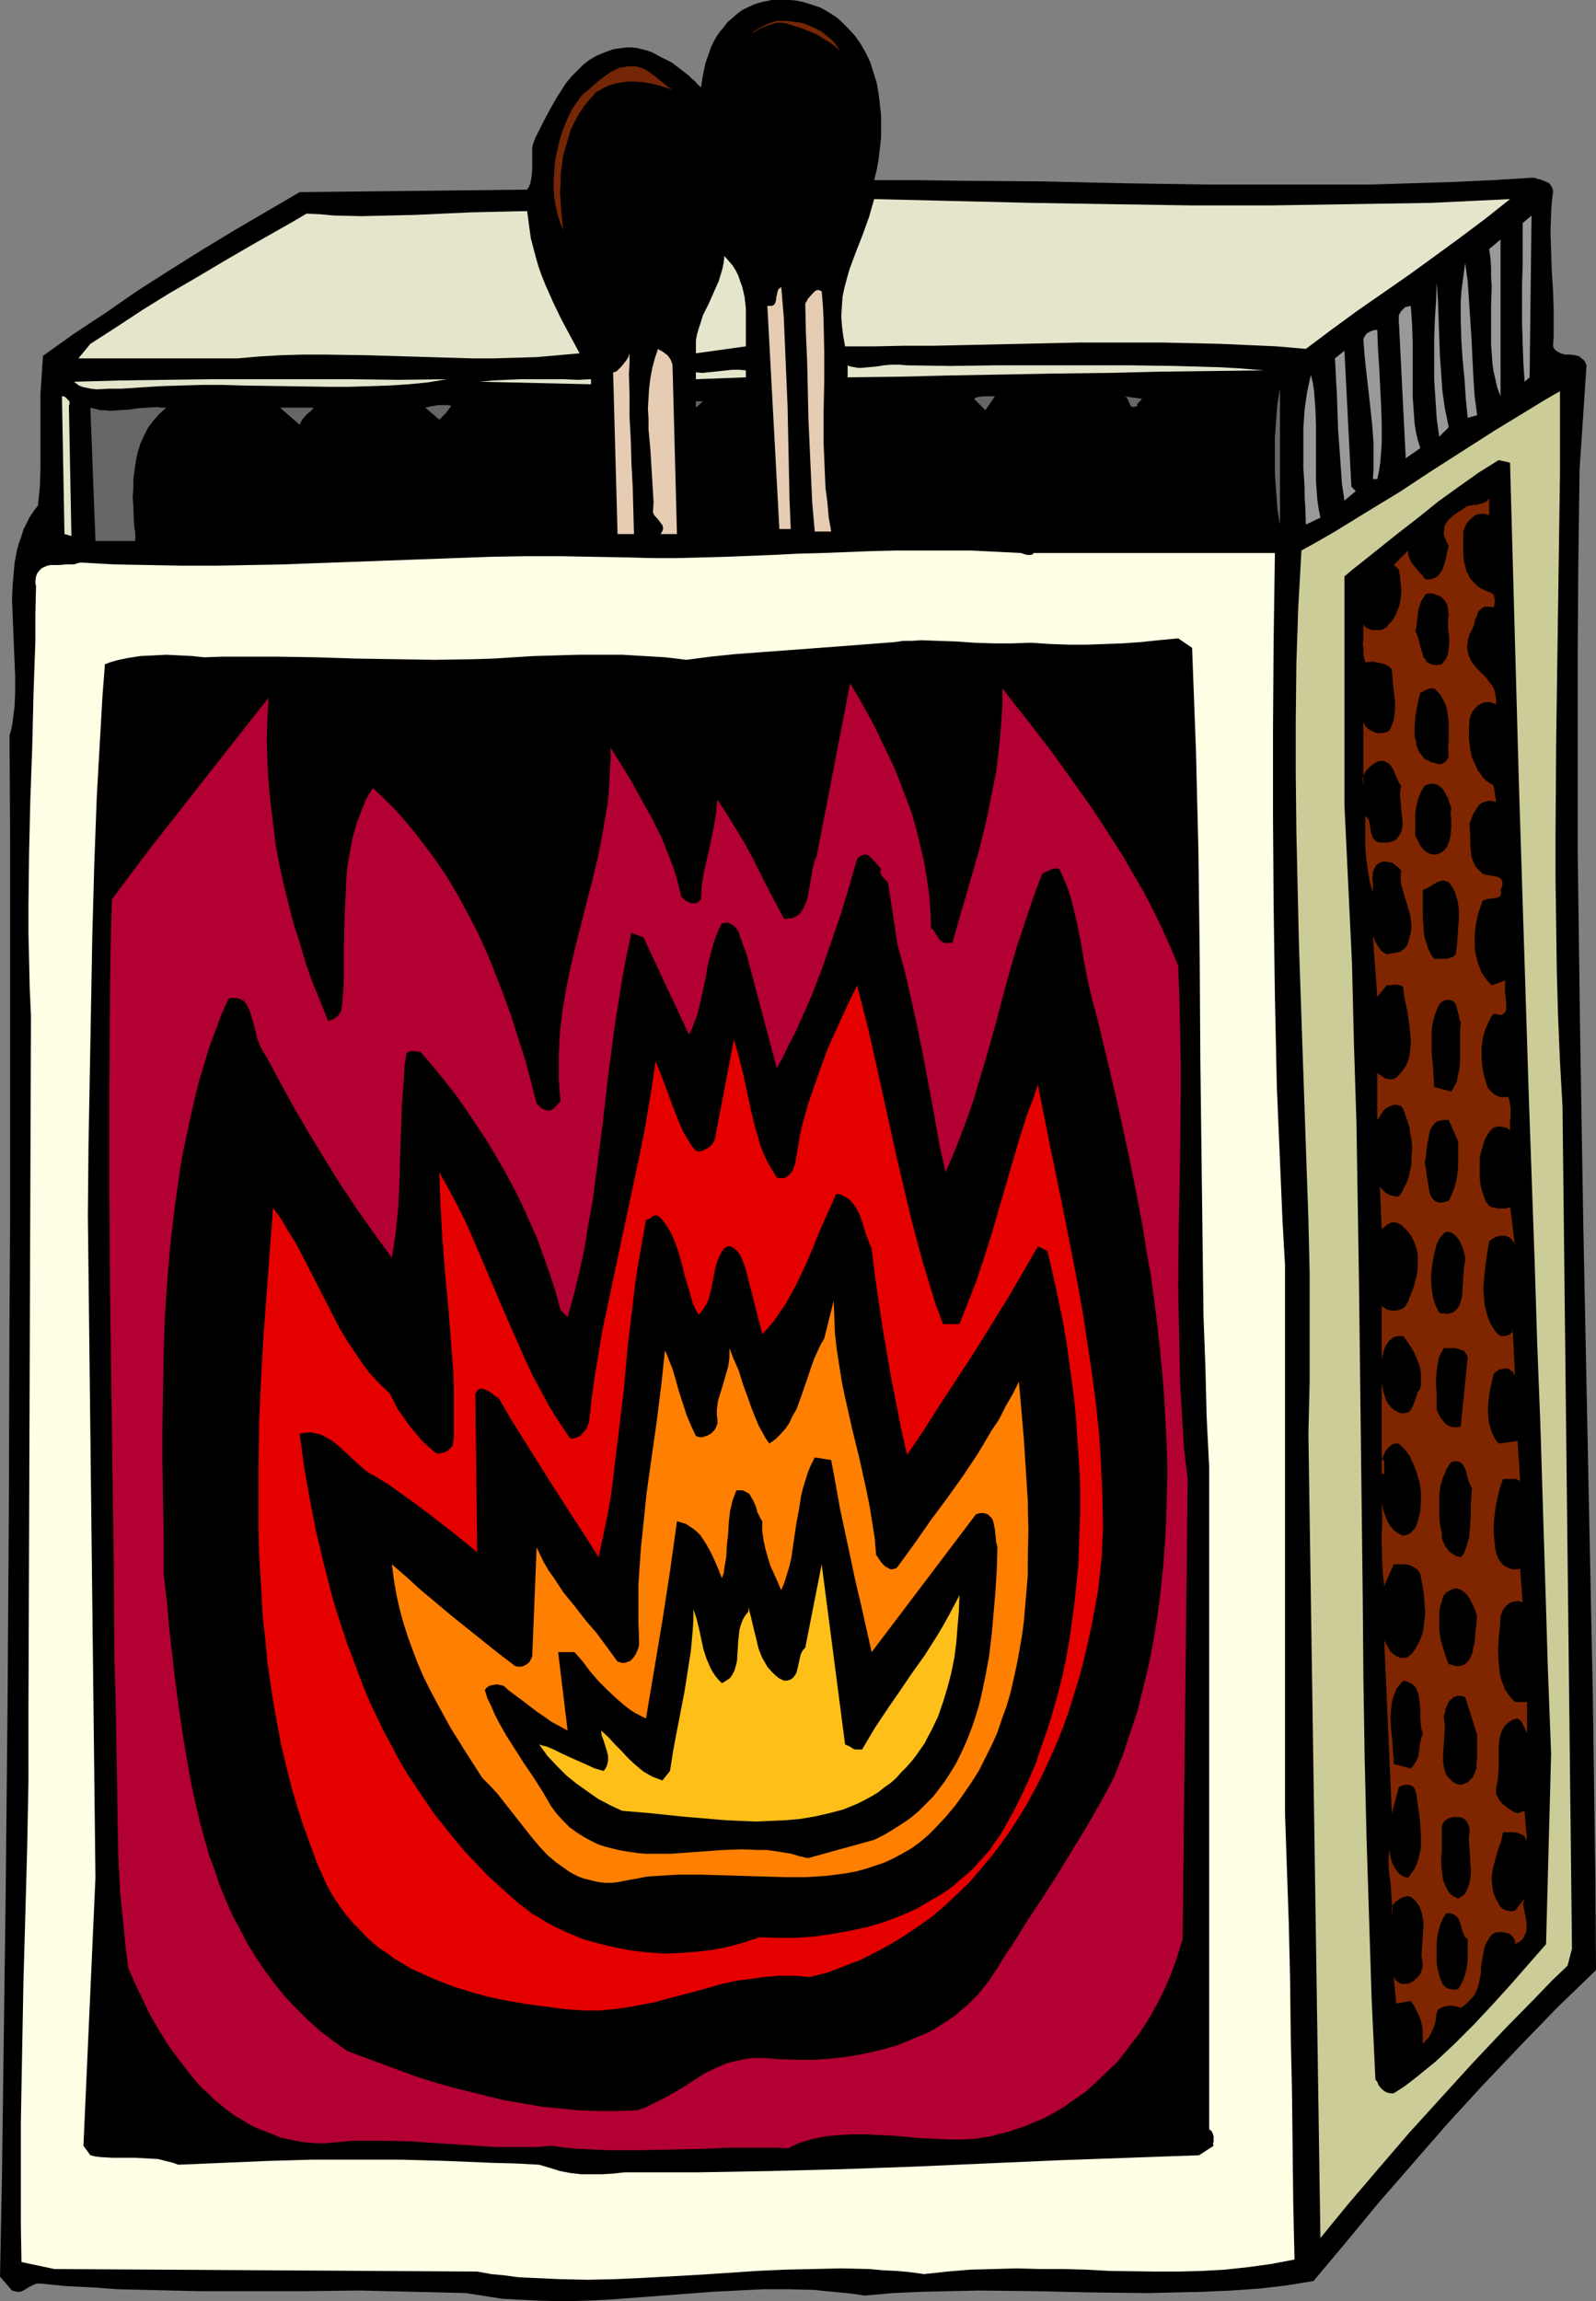 <?xml version="1.0" encoding="UTF-8" standalone="no"?>
<svg
   version="1.0"
   width="107.971mm"
   height="155.668mm"
   id="svg57"
   sodipodi:docname="Matches 4.wmf"
   xmlns:inkscape="http://www.inkscape.org/namespaces/inkscape"
   xmlns:sodipodi="http://sodipodi.sourceforge.net/DTD/sodipodi-0.dtd"
   xmlns="http://www.w3.org/2000/svg"
   xmlns:svg="http://www.w3.org/2000/svg">
  <rect width="100%" height="100%" fill="#808080" stroke="none"/>
  <sodipodi:namedview
     id="namedview57"
     pagecolor="#ffffff"
     bordercolor="#000000"
     borderopacity="0.25"
     inkscape:showpageshadow="2"
     inkscape:pageopacity="0.0"
     inkscape:pagecheckerboard="0"
     inkscape:deskcolor="#d1d1d1"
     inkscape:document-units="mm" />
  <defs
     id="defs1">
    <pattern
       id="WMFhbasepattern"
       patternUnits="userSpaceOnUse"
       width="6"
       height="6"
       x="0"
       y="0" />
  </defs>
  <path
     style="fill:#000000;fill-opacity:1;fill-rule:evenodd;stroke:none"
     d="m 214.949,5.333 1.939,1.939 1.778,1.939 1.455,2.101 1.293,2.262 1.131,2.424 0.808,2.585 0.808,2.585 0.485,2.747 0.323,2.747 0.323,2.909 v 2.747 2.747 l -0.323,2.909 -0.323,2.747 -0.485,2.747 -0.646,2.585 h 10.828 l 10.667,0.162 21.333,0.162 21.172,0.485 21.01,0.323 h 20.848 10.343 10.505 l 10.505,-0.323 10.505,-0.323 10.505,-0.485 10.505,-0.646 0.808,0.323 0.808,0.162 0.808,0.323 0.808,0.323 0.646,0.323 0.485,0.646 0.323,0.646 0.162,0.485 V 49.124 l -0.323,2.585 -0.162,2.585 -0.162,5.009 0.162,5.009 0.162,4.848 0.323,5.009 0.162,4.848 v 4.686 2.424 l -0.162,2.424 0.323,0.646 0.485,0.485 0.485,0.323 0.646,0.323 1.131,0.323 h 1.293 l 1.293,0.162 0.646,0.162 0.485,0.162 0.485,0.485 0.485,0.323 0.485,0.646 0.323,0.808 -1.778,26.663 -0.323,24.239 -0.162,24.239 v 24.239 24.239 l 0.323,24.4 0.323,24.239 0.808,48.477 0.485,24.077 0.485,24.077 0.485,23.915 0.485,23.754 0.485,23.754 0.323,23.592 0.323,23.269 0.162,23.108 -5.01,4.848 -5.01,4.848 -4.848,5.009 -4.687,4.848 -9.374,9.857 -9.05,9.857 -8.727,10.019 -8.727,10.019 -8.404,10.18 -8.404,10.019 -6.949,1.131 -6.949,0.808 -7.111,0.485 -7.111,0.323 -7.111,0.162 -7.111,0.162 -14.384,-0.162 -14.384,-0.323 -14.545,-0.162 -7.273,0.162 -7.273,0.162 -7.273,0.323 -7.273,0.646 -3.232,-0.485 -3.232,-0.323 -3.394,-0.323 -3.071,-0.323 -6.626,-0.162 h -6.465 l -6.465,0.323 -6.465,0.323 -12.768,0.97 -12.768,0.97 -6.303,0.323 -6.303,0.162 -6.303,-0.162 -6.303,-0.323 -3.071,-0.162 -3.071,-0.485 -3.071,-0.485 -3.071,-0.485 -6.626,-0.162 -6.788,-0.162 -6.788,-0.162 -6.788,-0.162 -13.899,0.162 H 50.586 l -6.949,-0.162 -6.788,-0.162 -6.788,-0.162 -6.626,-0.485 -6.626,-0.323 -6.465,-0.646 H 9.859 9.374 l -0.808,0.323 -0.97,0.485 -0.808,0.485 -0.808,0.485 -0.808,0.323 H 4.687 4.202 L 3.717,585.768 3.071,585.606 0,582.051 0.485,557.489 0.808,532.928 1.455,483.965 1.939,435.165 2.263,386.364 2.424,337.402 2.586,312.679 v -99.379 l -0.162,-25.208 0.485,-1.778 0.323,-1.778 0.485,-3.878 0.162,-3.717 v -3.878 l -0.323,-7.918 -0.162,-3.878 -0.162,-4.04 -0.162,-3.878 0.162,-3.717 0.323,-3.717 0.162,-1.939 0.323,-1.778 0.323,-1.616 0.485,-1.778 0.646,-1.778 0.485,-1.616 0.808,-1.616 0.808,-1.616 0.97,-1.454 1.131,-1.454 0.485,-4.686 0.162,-4.848 v -4.686 -4.686 -4.848 -4.848 l 0.323,-4.848 0.323,-4.848 7.919,-5.656 8.081,-5.333 7.919,-5.494 8.081,-5.171 8.242,-5.171 8.242,-5.009 8.566,-5.009 8.566,-5.009 58.182,-0.646 0.485,-0.808 0.323,-0.808 0.162,-0.808 0.162,-0.97 0.162,-1.778 v -3.717 -1.778 l 0.162,-0.808 0.323,-0.97 0.323,-0.808 0.323,-0.646 1.939,-3.878 2.101,-3.878 1.131,-1.939 1.131,-1.778 1.131,-1.778 1.455,-1.778 1.455,-1.454 1.455,-1.454 1.616,-1.293 1.939,-1.131 1.939,-0.808 2.263,-0.808 0.97,-0.162 1.293,-0.162 1.131,-0.162 h 1.293 l 1.455,0.162 1.293,0.323 1.293,0.323 1.293,0.485 2.424,1.293 2.586,1.293 2.101,1.616 2.101,1.616 0.808,0.808 0.97,0.808 0.646,0.808 0.808,0.646 0.485,-3.07 0.646,-3.07 0.97,-2.747 0.485,-1.454 0.646,-1.293 0.808,-1.454 0.808,-1.131 0.97,-1.131 0.97,-1.293 1.131,-0.97 1.293,-1.131 1.293,-0.97 1.616,-0.808 1.455,-0.646 1.455,-0.485 L 195.716,0.323 197.333,0 h 1.616 1.616 1.455 l 1.616,0.162 1.616,0.323 1.616,0.485 1.455,0.485 1.455,0.485 1.455,0.808 1.293,0.808 1.293,0.808 z"
     id="path1" />
  <path
     style="fill:#752605;fill-opacity:1;fill-rule:evenodd;stroke:none"
     d="m 214.949,13.25 -0.485,-0.485 -0.646,-0.646 -1.455,-1.131 -1.616,-0.97 -1.778,-1.131 -1.939,-0.808 -1.939,-0.808 -2.101,-0.646 -1.939,-0.646 -1.293,-0.162 h -1.131 l -1.131,0.323 -1.131,0.323 -1.939,0.808 -1.939,1.131 h -0.162 l 0.162,-0.162 0.162,-0.162 0.323,-0.162 0.485,-0.323 0.808,-0.485 2.263,-1.131 1.131,-0.323 0.97,-0.323 h 1.293 1.131 l 1.293,0.162 1.293,0.162 1.131,0.162 1.131,0.323 1.131,0.485 1.131,0.485 0.97,0.485 0.97,0.485 0.97,0.808 0.808,0.646 0.97,0.808 0.808,0.97 0.646,0.97 z"
     id="path2" />
  <path
     style="fill:#752605;fill-opacity:1;fill-rule:evenodd;stroke:none"
     d="m 171.959,22.946 -2.424,-0.808 -2.424,-0.646 -2.586,-0.485 -2.586,-0.162 h -1.293 l -1.293,0.162 -1.131,0.162 -1.293,0.323 -1.131,0.323 -1.131,0.485 -1.131,0.646 -1.131,0.646 -1.616,1.778 -1.455,1.778 -1.293,1.939 -1.131,2.101 -0.97,1.939 -0.646,2.262 -0.646,2.101 -0.646,2.262 -0.323,2.262 -0.323,2.424 v 2.262 l -0.162,2.424 0.162,2.424 0.162,2.424 0.485,4.848 -0.808,-1.939 -0.646,-2.101 -0.485,-2.101 -0.323,-2.101 -0.162,-2.262 v -2.424 l 0.162,-2.262 0.162,-2.424 0.485,-2.262 0.485,-2.262 0.646,-2.262 0.808,-2.262 0.97,-2.262 0.97,-1.939 1.293,-1.939 1.293,-1.778 1.455,-1.131 1.455,-1.293 1.293,-1.131 1.455,-1.131 1.616,-1.131 1.616,-0.808 0.808,-0.323 0.97,-0.162 0.97,-0.162 h 0.97 0.97 l 0.808,0.162 1.455,0.485 1.293,0.808 1.131,0.808 2.424,1.939 1.131,0.97 z"
     id="path3" />
  <path
     style="fill:#ffffff;fill-opacity:1;fill-rule:evenodd;stroke:none"
     d="m 218.019,19.391 1.131,4.848 z"
     id="path4" />
  <path
     style="fill:#e5e5cc;fill-opacity:1;fill-rule:evenodd;stroke:none"
     d="m 386.099,50.901 -6.303,5.009 -6.465,4.848 -6.626,4.848 -6.465,4.686 -13.252,9.211 -6.626,4.848 -6.465,4.848 -7.434,-0.646 -7.273,-0.323 -7.273,-0.323 -7.273,-0.162 -7.273,-0.162 h -7.273 -14.384 l -7.273,0.162 -7.273,0.162 -14.707,0.323 -7.434,0.162 h -7.596 l -7.596,0.162 h -7.758 l -0.485,-2.747 -0.323,-2.585 -0.162,-2.424 0.162,-2.585 0.162,-2.424 0.485,-2.262 0.646,-2.424 0.646,-2.262 1.616,-4.363 1.778,-4.525 1.616,-4.525 0.646,-2.262 0.646,-2.262 20.04,0.485 20.202,0.485 20.202,0.323 20.525,0.323 h 20.525 l 20.525,-0.323 10.182,-0.162 10.182,-0.162 10.182,-0.485 z"
     id="path5" />
  <path
     style="fill:#e5e5cc;fill-opacity:1;fill-rule:evenodd;stroke:none"
     d="m 134.787,53.971 0.323,2.424 0.323,2.424 0.323,2.262 0.646,2.424 0.646,2.424 0.646,2.262 0.808,2.262 0.97,2.424 1.939,4.363 2.101,4.363 2.424,4.525 2.263,4.201 -5.495,0.485 -5.495,0.485 -5.495,0.162 -5.495,0.162 h -5.333 l -5.495,-0.162 -21.656,-0.646 -10.828,-0.162 h -5.495 l -5.657,0.162 -5.495,0.323 -5.495,0.485 H 20.04 l 3.071,-3.717 6.788,-4.363 6.626,-4.363 6.788,-4.201 6.949,-4.04 6.788,-4.04 6.949,-4.04 7.111,-4.04 3.717,-2.101 3.556,-2.101 3.556,0.162 3.394,0.323 7.111,0.162 6.949,-0.162 6.949,-0.162 6.949,-0.323 7.111,-0.323 7.111,-0.162 z"
     id="path6" />
  <path
     style="fill:#999999;fill-opacity:1;fill-rule:evenodd;stroke:none"
     d="m 389.817,97.601 -0.323,-5.009 -0.162,-4.848 -0.162,-5.009 v -10.18 l 0.162,-5.171 V 57.042 l 2.263,-1.939 -0.485,41.367 z"
     id="path7" />
  <path
     style="fill:#999999;fill-opacity:1;fill-rule:evenodd;stroke:none"
     d="m 383.675,101.318 -0.808,-2.101 -0.485,-2.101 -0.485,-2.101 -0.323,-2.262 -0.162,-2.424 -0.162,-2.262 v -5.009 -4.848 l 0.162,-5.009 -0.162,-2.424 v -2.424 l -0.162,-2.424 -0.323,-2.262 2.909,-2.424 z"
     id="path8" />
  <path
     style="fill:#e5e5cc;fill-opacity:1;fill-rule:evenodd;stroke:none"
     d="m 190.706,88.552 -12.768,1.778 v -1.778 -1.616 l 0.323,-1.616 0.485,-1.616 0.485,-1.454 0.485,-1.616 1.455,-2.909 1.293,-2.909 1.293,-2.909 0.485,-1.616 0.485,-1.616 0.323,-1.616 0.162,-1.616 1.131,1.293 0.97,1.131 0.808,1.293 0.646,1.293 0.485,1.454 0.485,1.293 0.323,1.293 0.323,1.454 0.323,2.909 v 3.07 3.232 z"
     id="path9" />
  <path
     style="fill:#999999;fill-opacity:1;fill-rule:evenodd;stroke:none"
     d="m 377.695,106.165 -2.424,0.646 -0.485,-4.848 -0.323,-5.009 -0.485,-5.009 -0.323,-4.848 -0.162,-5.171 v -4.848 l 0.162,-2.585 0.323,-2.424 0.323,-2.424 0.323,-2.424 0.323,2.262 0.323,2.424 0.323,4.686 0.323,5.009 0.323,4.848 0.485,10.019 0.323,4.848 z"
     id="path10" />
  <path
     style="fill:#999999;fill-opacity:1;fill-rule:evenodd;stroke:none"
     d="m 370.423,109.236 -2.424,2.424 -0.323,-2.262 -0.323,-2.424 -0.323,-4.848 -0.323,-5.009 V 91.945 86.774 l 0.162,-5.009 0.323,-5.009 0.162,-4.525 0.323,4.686 0.323,9.211 0.162,4.686 0.323,4.525 0.323,4.686 0.646,4.525 0.485,2.262 z"
     id="path11" />
  <path
     style="fill:#e5ccb2;fill-opacity:1;fill-rule:evenodd;stroke:none"
     d="m 202.181,135.252 h -2.909 l -3.071,-57.042 h 0.485 0.646 l 0.323,-0.162 0.323,-0.162 0.162,-0.323 0.162,-0.323 0.162,-0.808 v -0.485 l 0.162,-0.485 0.162,-0.808 0.162,-0.485 0.162,-0.323 0.323,-0.162 0.323,-0.323 0.646,7.756 0.323,7.595 0.646,15.19 0.323,15.513 0.162,7.918 z"
     id="path12" />
  <path
     style="fill:#e5ccb2;fill-opacity:1;fill-rule:evenodd;stroke:none"
     d="m 210.1,74.494 0.323,3.878 0.162,3.717 0.162,7.756 v 7.756 l -0.162,7.918 v 7.756 l 0.162,3.878 0.162,3.878 0.162,3.717 0.485,3.717 0.323,3.717 0.646,3.717 h -4.202 l -0.646,-7.272 -0.323,-7.11 -0.323,-7.11 -0.323,-7.272 -0.323,-14.543 -0.323,-7.433 -0.162,-7.595 0.323,-0.485 0.323,-0.646 1.131,-1.293 0.646,-0.646 0.485,-0.323 h 0.323 0.323 l 0.323,0.162 z"
     id="path13" />
  <path
     style="fill:#999999;fill-opacity:1;fill-rule:evenodd;stroke:none"
     d="m 360.726,78.21 0.162,2.424 0.162,2.262 0.162,4.686 v 4.686 4.686 4.525 l 0.323,4.525 0.162,2.262 0.323,2.101 0.485,2.101 0.646,2.101 -3.717,2.585 -1.778,-35.227 v -0.646 -0.646 l 0.323,-0.646 0.323,-0.485 0.485,-0.485 0.485,-0.485 0.646,-0.162 z"
     id="path14" />
  <path
     style="fill:#999999;fill-opacity:1;fill-rule:evenodd;stroke:none"
     d="m 352.16,84.351 0.162,4.686 0.323,4.848 0.485,9.695 0.162,4.686 v 4.848 l -0.162,2.424 -0.162,2.262 -0.323,2.424 -0.485,2.262 h -1.131 l 0.162,-2.262 v -2.424 -4.525 l -0.323,-4.525 -0.485,-4.525 -0.485,-4.363 -0.485,-4.201 -0.485,-4.525 -0.323,-4.363 0.162,-0.485 0.323,-0.485 0.323,-0.485 0.485,-0.323 0.646,-0.323 0.485,-0.162 0.646,-0.162 z"
     id="path15" />
  <path
     style="fill:#e5ccb2;fill-opacity:1;fill-rule:evenodd;stroke:none"
     d="m 171.959,93.4 1.131,43.145 h -4.202 l 0.323,-0.485 0.162,-0.323 0.162,-0.485 v -0.323 l -0.162,-0.646 -0.485,-0.646 -0.485,-0.646 -1.131,-1.293 -0.323,-0.646 0.162,-2.585 -0.162,-2.747 -0.323,-5.333 -0.323,-5.332 -0.485,-5.333 v -2.747 l -0.162,-2.585 0.162,-2.585 0.162,-2.585 0.323,-2.585 0.485,-2.585 0.646,-2.424 0.808,-2.424 0.485,0.323 0.646,0.323 1.293,0.97 0.485,0.646 0.323,0.485 0.323,0.808 z"
     id="path16" />
  <path
     style="fill:#999999;fill-opacity:1;fill-rule:evenodd;stroke:none"
     d="m 346.665,125.556 -2.909,2.424 -0.646,-4.363 -0.323,-4.686 -0.323,-4.525 -0.323,-4.525 -0.323,-9.211 -0.485,-9.049 2.424,-1.939 1.778,34.742 z"
     id="path17" />
  <path
     style="fill:#e5ccb2;fill-opacity:1;fill-rule:evenodd;stroke:none"
     d="m 162.1,136.544 h -4.202 l -1.131,-41.367 h 0.323 l 0.646,-0.323 0.485,-0.485 0.646,-0.646 0.646,-0.808 0.646,-0.808 0.485,-0.808 0.323,-0.97 v 2.585 l -0.162,2.585 0.162,5.494 v 5.656 l 0.323,5.817 0.162,5.979 0.323,5.979 z"
     id="path18" />
  <path
     style="fill:#e5e5cc;fill-opacity:1;fill-rule:evenodd;stroke:none"
     d="m 323.069,94.692 -12.929,0.162 -13.252,0.162 -13.414,0.323 -13.414,0.162 -26.828,0.485 -13.252,0.323 -13.252,0.162 v -3.07 l 0.808,0.323 0.97,0.162 0.808,0.162 h 0.97 l 1.778,-0.162 1.939,-0.162 1.939,-0.323 1.939,-0.162 h 2.101 l 1.939,0.162 11.313,0.162 11.313,-0.162 h 22.949 11.475 l 11.475,0.162 11.475,0.323 5.495,0.323 z"
     id="path19" />
  <path
     style="fill:#e5e5cc;fill-opacity:1;fill-rule:evenodd;stroke:none"
     d="m 190.706,96.47 -12.768,0.485 v -1.778 l 1.616,0.162 1.616,-0.162 3.071,-0.323 3.071,-0.323 h 1.778 l 1.616,0.162 z"
     id="path20" />
  <path
     style="fill:#999999;fill-opacity:1;fill-rule:evenodd;stroke:none"
     d="m 337.615,132.343 -3.717,1.778 -0.162,-4.686 -0.162,-2.424 v -2.424 l -0.323,-5.009 v -5.009 -5.009 l 0.162,-2.424 0.162,-2.424 0.323,-2.262 0.323,-2.262 0.485,-2.262 0.485,-2.101 0.485,2.101 0.323,2.101 0.162,2.262 0.162,2.101 0.162,4.525 v 9.372 4.686 l 0.162,2.424 0.162,2.262 0.323,2.262 z"
     id="path21" />
  <path
     style="fill:#e5e5cc;fill-opacity:1;fill-rule:evenodd;stroke:none"
     d="m 114.262,96.955 -4.848,0.808 -4.848,0.485 -5.01,0.323 -5.01,0.162 -5.333,0.162 H 83.878 L 73.212,98.732 62.384,98.571 56.889,98.409 h -5.333 l -5.333,0.162 -5.172,0.162 -5.172,0.323 -4.848,0.323 h -1.616 -1.455 l -3.232,0.162 -1.455,-0.162 -1.616,-0.323 -0.646,-0.162 -0.808,-0.323 -0.646,-0.485 -0.646,-0.485 11.636,-0.323 11.636,-0.162 11.798,-0.162 h 35.717 l 12.121,0.162 z"
     id="path22" />
  <path
     style="fill:#e5e5cc;fill-opacity:1;fill-rule:evenodd;stroke:none"
     d="M 151.111,96.955 V 98.247 l -28.444,-0.646 3.232,-0.323 3.556,-0.162 3.556,-0.162 h 11.151 l 3.556,0.162 z"
     id="path23" />
  <path
     style="fill:#666666;fill-opacity:1;fill-rule:evenodd;stroke:none"
     d="m 327.271,134.121 -0.323,-1.939 -0.323,-2.101 -0.323,-4.363 -0.323,-4.686 v -4.686 -4.525 l 0.323,-4.525 0.162,-2.101 0.162,-1.939 0.323,-1.939 0.323,-1.939 z"
     id="path24" />
  <path
     style="fill:#cccc99;fill-opacity:1;fill-rule:evenodd;stroke:none"
     d="m 399.514,282.784 2.424,215.401 -1.131,4.363 -4.04,3.878 -4.04,4.201 -8.242,8.403 -8.081,8.564 -8.081,8.888 -8.081,8.888 -7.758,9.049 -7.596,8.888 -3.717,4.525 -3.556,4.363 -3.071,-205.705 0.323,-13.412 V 339.341 325.606 l -0.323,-13.897 -0.485,-13.897 -0.97,-28.117 -0.485,-14.22 -0.485,-14.22 -0.323,-14.22 -0.323,-14.382 -0.162,-14.382 v -14.382 l 0.162,-14.382 0.485,-14.382 0.808,-14.382 4.364,-2.424 4.202,-2.424 8.404,-5.171 8.242,-5.009 8.081,-5.333 16.162,-10.342 8.242,-5.009 4.202,-2.585 4.202,-2.424 v 10.827 10.827 l -0.162,11.15 -0.162,11.15 -0.162,11.311 -0.162,11.473 -0.323,23.108 -0.162,23.269 v 11.635 l 0.162,11.796 0.162,11.635 0.323,11.635 0.485,11.473 z"
     id="path25" />
  <path
     style="fill:#e5e5cc;fill-opacity:1;fill-rule:evenodd;stroke:none"
     d="m 17.616,103.742 0.646,33.288 -1.778,-0.485 -0.646,-35.227 h 0.323 l 0.485,0.162 0.646,0.646 0.323,0.323 0.162,0.323 v 0.485 z"
     id="path26" />
  <path
     style="fill:#666666;fill-opacity:1;fill-rule:evenodd;stroke:none"
     d="m 251.959,104.873 -2.909,-2.909 0.485,-0.323 0.646,-0.162 1.455,-0.162 h 2.747 z"
     id="path27" />
  <path
     style="fill:#666666;fill-opacity:1;fill-rule:evenodd;stroke:none"
     d="m 292.039,101.964 -0.323,0.323 -0.485,0.485 -0.323,0.323 -0.162,0.323 0.162,0.323 -0.485,0.162 -0.485,0.162 h -0.323 l -0.323,-0.162 -0.323,-0.323 -0.162,-0.485 -0.323,-0.646 -0.162,-0.485 -0.485,-0.485 -0.162,-0.162 h -0.485 z"
     id="path28" />
  <path
     style="fill:#666666;fill-opacity:1;fill-rule:evenodd;stroke:none"
     d="m 177.939,104.226 v -1.616 h 1.778 z"
     id="path29" />
  <path
     style="fill:#666666;fill-opacity:1;fill-rule:evenodd;stroke:none"
     d="m 115.393,103.742 -1.293,1.778 -0.808,0.808 -0.97,0.97 -3.556,-3.07 0.646,-0.162 0.808,-0.162 1.778,-0.323 h 1.778 0.808 z"
     id="path30" />
  <path
     style="fill:#666666;fill-opacity:1;fill-rule:evenodd;stroke:none"
     d="m 42.505,104.226 -1.778,1.616 -1.455,1.616 -1.455,1.939 -0.97,1.939 -0.97,2.101 -0.646,2.101 -0.485,2.262 -0.323,2.262 -0.323,2.424 v 2.262 l -0.162,2.424 0.162,2.262 0.162,4.686 0.323,2.101 V 138.322 H 24.404 l -1.293,-34.096 1.293,0.323 1.293,0.323 h 1.293 l 1.131,0.162 2.424,-0.162 2.424,-0.162 2.263,-0.323 2.424,-0.162 2.424,-0.162 1.131,0.162 z"
     id="path31" />
  <path
     style="fill:#666666;fill-opacity:1;fill-rule:evenodd;stroke:none"
     d="m 80.161,104.226 -0.323,0.485 -0.485,0.485 -0.646,0.485 -0.485,0.485 -0.97,1.131 -0.323,0.646 -0.323,0.646 -5.01,-4.363 z"
     id="path32" />
  <path
     style="fill:#000000;fill-opacity:1;fill-rule:evenodd;stroke:none"
     d="m 386.099,118.285 1.131,41.044 1.131,40.883 1.293,40.721 1.293,40.883 1.455,41.044 0.646,20.684 0.808,20.684 0.646,21.007 0.646,20.845 0.646,21.168 0.808,21.168 -1.293,48.639 -4.525,5.171 -4.525,5.171 -4.687,5.171 -4.687,5.009 -4.848,4.848 -2.586,2.424 -2.424,2.262 -2.586,2.101 -2.586,2.101 -2.747,2.101 -2.747,1.778 h -0.808 l -0.808,-0.162 -0.646,-0.323 -0.646,-0.485 -0.485,-0.485 -0.485,-0.646 -0.323,-0.808 -0.485,-0.646 -0.97,-20.684 -0.646,-20.522 -0.646,-20.522 -0.485,-20.522 -0.323,-20.36 -0.162,-20.36 -0.485,-40.721 -0.485,-40.559 -0.323,-20.199 -0.323,-20.199 -0.646,-20.36 -0.485,-20.199 -0.97,-20.36 -0.97,-20.36 V 147.371 l 2.101,-1.778 2.263,-1.778 2.424,-1.939 2.424,-1.939 4.848,-3.878 5.01,-3.878 5.01,-4.04 5.172,-3.717 5.01,-3.555 2.586,-1.616 2.586,-1.616 z"
     id="path33" />
  <path
     style="fill:#7f2600;fill-opacity:1;fill-rule:evenodd;stroke:none"
     d="m 380.766,131.697 -0.646,-0.162 -0.646,-0.162 h -0.646 -0.485 l -1.131,0.323 -0.808,0.646 -0.808,0.808 -0.646,0.808 -0.485,0.97 -0.323,0.97 v 3.878 1.778 l 0.162,1.939 0.485,1.778 0.162,0.808 0.485,0.808 0.323,0.808 0.646,0.808 0.646,0.646 0.646,0.646 0.97,0.646 0.97,0.485 0.808,0.323 0.808,0.323 0.646,0.485 0.162,0.323 v 0.485 l 0.162,0.485 v 0.485 l -0.162,0.808 -0.162,0.646 -0.808,-0.162 h -0.808 -0.646 l -0.485,0.162 -0.485,0.485 -0.485,0.323 -0.323,0.485 -0.162,0.646 -0.485,1.131 -0.323,1.454 -0.485,1.131 -0.323,0.646 -0.323,0.485 -0.162,0.808 -0.323,0.808 v 0.808 l -0.162,0.646 0.162,1.454 0.323,1.131 0.485,1.131 0.646,0.97 0.808,0.97 0.808,0.808 1.778,1.778 0.646,0.97 0.808,0.97 0.485,0.97 0.323,1.293 0.162,1.131 v 0.646 0.808 l -0.485,-0.323 -0.646,-0.162 -0.485,-0.162 h -0.646 -0.485 l -0.646,0.162 -0.97,0.485 -0.808,0.646 -0.808,0.97 -0.485,0.97 -0.323,1.131 -0.162,2.424 v 2.585 l 0.323,2.585 0.485,2.262 0.97,2.101 0.485,1.131 0.646,0.808 0.646,0.97 0.808,0.808 0.97,0.646 0.97,0.646 0.646,4.201 -0.646,-0.162 -0.646,-0.162 h -0.646 l -0.646,0.162 -0.485,0.162 -0.485,0.162 -0.485,0.323 -0.485,0.485 -0.646,0.97 -0.646,0.97 -0.485,1.293 -0.485,1.293 0.162,3.555 v 1.616 l 0.162,1.778 0.162,1.616 0.323,0.808 0.323,0.808 0.323,0.646 0.485,0.646 0.646,0.646 0.646,0.646 0.808,0.323 2.101,0.323 0.808,0.162 0.485,0.162 0.323,0.162 0.323,0.323 0.162,0.323 0.162,0.485 v 0.646 l -0.162,0.646 -0.323,0.646 0.162,0.646 v 0.323 l -0.162,0.323 -0.162,0.323 -0.162,0.162 -0.323,0.162 -0.808,0.162 h -0.485 l -0.485,0.162 h -0.808 l -0.808,0.323 -0.485,0.162 -0.162,0.323 -0.97,2.747 -0.646,2.909 -0.162,1.454 -0.162,1.454 v 1.454 1.454 l 0.162,1.454 0.323,1.293 0.323,1.293 0.485,1.293 0.485,1.293 0.808,1.131 0.808,1.131 0.97,0.97 3.556,-1.293 -0.162,0.646 v 0.646 1.454 l 0.162,1.616 0.162,1.616 v 0.808 0.646 l -0.162,0.485 -0.323,0.485 -0.485,0.323 -0.485,0.162 -0.808,-0.162 -0.97,-0.162 -0.646,0.808 -0.485,0.97 -0.485,1.131 -0.485,0.97 -0.323,1.131 -0.323,1.293 -0.323,2.262 v 2.585 l 0.162,2.424 0.485,2.262 0.646,2.262 0.323,0.808 0.485,0.646 0.646,0.646 0.646,0.485 0.646,0.323 0.97,0.323 h 0.808 l 0.97,-0.162 0.323,0.97 0.162,0.97 0.162,0.97 v 2.262 l -0.162,1.131 v 2.262 l -0.97,-0.646 -0.97,-0.162 -0.808,-0.162 -0.808,0.162 -0.646,0.162 -0.485,0.485 -0.485,0.485 -0.485,0.646 -0.323,0.646 -0.485,0.808 -0.485,1.616 -0.485,1.616 -0.323,1.616 v 3.232 1.616 l 0.162,1.616 0.323,1.454 0.485,1.454 0.485,1.454 0.97,1.293 0.646,0.323 0.808,0.162 0.97,0.162 h 0.97 0.808 l 0.646,-0.162 0.485,-0.162 v -0.162 -0.162 l 1.293,10.342 -0.162,-0.646 -0.162,-0.485 -0.323,-0.323 -0.323,-0.485 -0.808,-0.485 -0.97,-0.323 h -0.97 l -1.131,0.323 -0.97,0.485 -0.808,0.646 -0.485,2.909 -0.485,3.393 -0.323,3.232 -0.162,1.778 v 1.616 l 0.162,1.778 0.162,1.616 0.323,1.454 0.485,1.616 0.485,1.293 0.808,1.454 0.808,1.131 1.131,0.97 h 0.97 l 0.808,-0.162 0.646,-0.323 0.323,-0.323 0.323,-0.323 v -1.293 l 0.646,12.766 -0.162,-0.485 -0.162,-0.323 -0.323,-0.485 -0.323,-0.162 -0.646,-0.485 -0.808,-0.162 -0.808,0.162 -0.808,0.162 -0.808,0.485 -0.646,0.646 -0.485,2.101 -0.485,2.262 -0.323,2.424 -0.162,2.424 0.162,2.262 0.162,1.131 0.323,1.131 0.323,1.131 0.485,0.97 0.485,0.97 0.808,0.97 4.848,-0.646 0.646,10.18 -0.485,-0.162 -0.485,-0.323 h -0.485 -1.131 -0.646 -1.131 l -0.808,2.262 -0.646,2.585 -0.485,2.585 -0.323,2.585 -0.162,2.747 0.162,2.585 0.323,2.747 0.323,1.293 0.485,1.131 0.97,1.293 0.646,0.485 0.646,0.323 0.646,0.323 0.808,0.162 h 0.808 l 0.97,-0.162 0.646,8.564 -0.646,-0.162 -0.485,-0.162 -0.97,0.162 -0.808,0.162 -0.808,0.485 -0.646,0.646 -0.646,0.808 -0.323,0.808 -0.323,0.97 -0.162,2.747 -0.323,2.909 -0.162,3.07 0.162,3.07 0.162,1.454 0.162,1.454 0.323,1.293 0.485,1.293 0.485,1.293 0.808,1.131 0.808,1.131 0.97,0.97 h 3.071 v 7.918 l -0.485,-0.97 -0.485,-0.97 -0.485,-0.97 -0.485,-0.485 -0.485,-0.323 -0.646,0.162 -0.646,0.162 -0.97,0.646 -0.808,0.646 -0.646,0.97 -0.485,0.97 -0.323,1.131 -0.323,2.424 v 2.747 2.747 l -0.162,2.585 -0.162,1.293 -0.323,1.131 v 0.646 0.485 0.646 l 0.323,0.485 0.485,0.97 0.808,0.97 0.97,0.808 0.97,0.646 0.97,0.646 0.97,0.323 1.778,-0.646 0.646,7.918 -0.162,-0.485 -0.162,-0.323 -0.323,-0.485 -0.323,-0.323 -0.646,-0.323 -0.808,-0.323 -0.97,-0.162 h -2.747 l -0.485,2.262 -0.808,2.262 -0.646,2.262 -0.646,2.424 -0.323,2.262 v 1.131 l 0.162,1.293 0.162,0.97 0.323,1.131 0.485,1.131 0.646,1.131 0.162,0.485 0.485,0.485 0.323,0.323 0.646,0.323 0.646,0.162 0.646,0.162 h 0.646 l 0.646,-0.162 2.424,-3.07 -0.162,0.646 -0.162,0.485 v 0.646 l 0.162,0.808 0.323,1.616 0.323,1.616 v 0.808 0.97 0.808 l -0.323,0.646 -0.323,0.808 -0.485,0.646 -0.808,0.646 -0.97,0.485 v -0.646 l -0.162,-0.485 -0.162,-0.323 -0.323,-0.485 -0.646,-0.646 -0.97,-0.323 -0.97,-0.162 h -0.97 l -0.97,0.162 -0.808,0.485 -0.808,1.131 -0.646,1.131 -0.485,1.293 -0.162,1.131 -0.485,2.585 -0.162,1.293 v 1.293 l -0.485,2.424 -0.323,1.293 -0.485,1.131 -0.646,1.131 -0.97,0.97 -0.97,0.97 -1.293,0.97 -0.808,-0.323 -0.808,-0.162 -0.97,-0.162 -0.97,0.162 -0.808,0.162 -0.808,0.323 -0.646,0.485 -0.323,0.808 -0.162,1.131 -0.162,1.131 -0.323,1.131 -0.485,1.131 -0.485,0.97 -0.485,0.808 -0.808,0.808 -0.646,0.808 v -1.616 -1.454 l -0.162,-1.454 -0.323,-1.454 -0.485,-1.293 -0.646,-1.293 -0.646,-1.293 -0.808,-1.131 -3.717,0.646 -0.646,-6.787 0.485,0.808 0.646,0.485 0.485,0.323 0.646,0.162 h 0.646 0.485 l 0.646,-0.162 0.485,-0.323 0.646,-0.323 0.485,-0.485 0.97,-0.97 0.323,-0.646 0.162,-0.485 0.162,-0.646 0.162,-0.646 -0.162,-1.293 -0.162,-1.293 0.162,-2.424 0.162,-2.424 0.162,-2.424 v -1.131 l -0.162,-0.97 -0.162,-1.131 -0.323,-0.97 -0.323,-0.97 -0.646,-0.97 -0.646,-0.808 -0.97,-0.808 -0.808,-0.162 -0.646,0.162 -0.646,0.162 -0.646,0.323 -1.131,0.808 -0.97,1.131 v 2.909 l 0.162,-2.262 -0.162,-2.101 -0.323,-4.363 -0.323,-2.101 -0.162,-2.262 v -2.101 l 0.162,-2.262 0.162,0.97 0.162,1.131 0.323,1.131 0.485,1.131 0.646,0.97 0.808,0.97 0.485,0.323 0.485,0.323 0.646,0.162 0.646,0.162 0.808,-1.131 0.808,-1.131 0.485,-1.131 0.485,-1.293 0.323,-1.454 0.323,-1.454 v -1.454 -1.616 l -0.162,-3.07 -0.323,-3.07 -0.485,-3.07 -0.162,-1.293 -0.323,-1.293 -0.323,-0.646 -0.485,-0.323 -0.485,-0.323 h -0.646 -0.646 l -0.646,0.162 -0.485,0.162 -0.485,0.323 -1.778,6.625 -1.939,-44.276 0.485,0.97 0.485,0.808 0.485,0.97 0.808,0.808 0.808,0.485 0.97,0.485 h 0.485 0.485 0.646 l 0.485,-0.323 0.97,-0.808 0.808,-1.131 0.646,-1.131 0.646,-1.293 0.485,-1.293 0.323,-1.293 0.162,-1.454 0.162,-1.454 0.162,-1.454 -0.162,-1.454 -0.162,-2.909 -0.485,-2.909 -0.485,-2.585 -0.646,-0.97 -0.646,-0.485 -0.808,-0.485 -0.808,-0.323 -0.97,-0.162 h -0.97 -1.939 l -2.424,5.494 -0.323,-2.747 -0.162,-2.585 -0.162,-5.494 v -2.747 l 0.162,-2.747 -0.162,-5.494 0.162,1.293 0.323,1.454 0.485,1.293 0.485,1.293 0.808,1.293 0.808,0.97 1.131,0.808 0.646,0.323 0.646,0.323 0.646,-0.162 0.485,-0.162 0.808,-0.485 0.646,-0.646 0.646,-0.808 0.323,-0.97 0.323,-0.97 0.485,-1.939 0.162,-2.585 v -2.424 l -0.323,-2.424 -0.646,-2.262 -0.808,-2.262 -0.485,-0.97 -0.485,-1.131 -0.646,-0.97 -0.646,-0.808 -0.808,-0.808 -0.808,-0.808 h -0.97 l -0.646,0.162 -0.646,0.485 -0.646,0.646 -0.485,0.646 -0.323,0.646 -0.646,1.616 h 0.646 v 3.555 h -0.646 v -23.108 l 0.485,2.262 0.323,0.97 0.323,1.131 0.646,0.97 0.646,0.808 0.808,0.646 1.131,0.646 0.808,0.162 h 0.646 l 0.646,-0.162 0.485,-0.162 0.323,-0.323 0.323,-0.485 0.485,-0.97 0.808,-2.262 0.323,-1.131 0.323,-0.323 0.323,-0.485 0.162,-0.97 v -0.97 -1.131 -0.808 l -0.323,-1.939 -0.646,-1.616 -0.646,-1.616 -0.97,-1.616 -0.97,-1.454 -0.97,-1.293 h -0.646 -0.808 l -0.646,0.162 -0.485,0.162 -0.485,0.485 -0.485,0.323 -0.808,1.131 -0.485,1.131 -0.323,1.131 -0.162,0.485 v 0.485 l -0.162,0.323 v 0.323 -13.897 l 0.646,0.485 0.646,0.485 0.97,0.162 0.808,0.162 0.97,-0.162 0.808,-0.162 0.808,-0.485 0.485,-0.485 0.646,-1.131 0.323,-0.97 0.97,-2.424 0.646,-2.424 0.323,-1.293 0.162,-1.293 v -1.293 -1.293 -1.131 l -0.323,-1.293 -0.323,-1.131 -0.485,-1.131 -0.646,-1.131 -0.646,-0.97 -1.131,-1.131 -0.646,-0.646 -0.646,-0.323 -0.808,-0.323 h -0.808 l -0.646,0.162 -0.808,0.485 -1.293,1.131 -0.485,-10.827 0.323,0.323 0.485,0.485 0.485,0.485 0.646,0.485 0.646,0.323 0.808,0.162 0.646,0.162 h 0.808 l 0.808,-1.131 0.646,-1.293 0.646,-1.293 0.485,-1.454 0.323,-1.454 0.323,-1.616 v -1.616 l 0.162,-1.616 v -1.616 l -0.162,-1.454 -0.323,-1.616 -0.162,-1.454 -0.485,-1.616 -0.485,-1.293 -0.485,-1.454 -0.646,-1.131 -0.646,-0.162 -0.485,-0.162 h -0.646 l -0.485,0.162 -0.97,0.323 -0.808,0.485 -0.646,0.646 -0.485,0.808 -0.485,0.808 -0.485,0.646 v -11.958 l 1.293,0.808 0.646,0.485 0.808,0.162 0.646,0.162 0.808,-0.162 0.646,-0.323 0.323,-0.323 0.323,-0.323 0.97,-1.131 0.808,-1.131 0.646,-1.454 0.323,-1.293 0.162,-1.454 0.162,-1.293 v -1.454 l -0.162,-1.616 -0.323,-2.909 -0.485,-3.07 -0.646,-2.909 -0.162,-1.454 -0.162,-1.293 -0.323,-0.323 -0.485,-0.162 -0.485,-0.162 h -1.293 l -0.485,0.162 h -1.131 l -2.424,2.909 -1.131,-15.674 0.485,1.293 0.808,1.454 0.485,0.646 0.485,0.646 0.485,0.323 0.808,0.485 0.808,-0.162 1.778,-0.323 0.808,-0.162 0.646,-0.485 0.646,-0.485 0.485,-0.646 0.323,-0.808 0.323,-1.293 0.323,-1.131 0.162,-1.131 v -1.131 l -0.162,-1.131 -0.162,-1.131 -0.646,-2.262 -0.323,-1.131 -0.323,-0.97 -0.646,-2.262 -0.323,-1.131 -0.162,-1.131 v -1.131 l 0.162,-1.293 -0.646,-0.808 -0.808,-0.646 -0.808,-0.646 -0.97,-0.162 -0.97,-0.162 -0.97,0.162 -0.808,0.485 -0.323,0.162 -0.323,0.485 -0.323,0.646 -0.323,0.808 v 0.808 l -0.162,0.808 0.162,0.97 v 2.585 l -0.646,-2.262 -0.485,-2.424 -0.323,-2.262 -0.323,-2.424 -0.162,-2.585 v -2.424 -5.171 l 0.485,0.485 0.323,0.323 0.323,1.131 0.162,1.131 0.162,1.131 0.323,0.97 0.162,0.485 0.323,0.323 0.323,0.323 0.485,0.323 0.485,0.162 h 0.646 0.808 0.808 l 0.646,-0.162 0.485,-0.162 0.485,-0.162 0.485,-0.323 0.646,-0.808 0.485,-0.808 0.323,-0.97 0.162,-1.131 v -1.131 l -0.323,-2.424 -0.162,-2.424 -0.162,-1.131 v -1.131 l 0.162,-0.97 0.162,-0.808 -0.646,-0.808 -0.485,-1.131 -0.485,-1.131 -0.485,-1.131 -0.646,-0.97 -0.485,-0.485 -0.323,-0.162 -0.485,-0.323 -0.646,-0.162 h -0.646 l -0.808,0.162 -0.808,0.485 -0.808,0.646 -0.646,0.485 -0.646,0.808 -0.485,0.808 -0.323,0.808 v 0.97 l 0.162,1.131 v -16.321 l 0.323,0.808 0.485,0.646 0.808,0.646 0.97,0.485 0.97,0.323 h 1.131 l 0.97,-0.162 0.485,-0.162 0.485,-0.323 0.485,-0.97 0.323,-0.808 0.323,-0.97 0.162,-0.97 0.162,-1.939 v -1.939 l -0.485,-4.04 -0.162,-2.101 -0.162,-1.939 -0.646,-0.646 -0.808,-0.485 -0.808,-0.323 -0.808,-0.162 -0.808,-0.162 -0.97,-0.162 -1.939,0.162 -0.323,-1.131 -0.162,-1.293 v -1.131 l -0.162,-1.293 0.162,-1.293 v -3.717 l 0.485,0.808 0.808,0.485 0.97,0.323 h 0.97 1.131 l 0.808,-0.323 0.808,-0.485 0.646,-0.808 0.646,-0.646 0.485,-0.808 0.485,-0.808 0.323,-0.808 0.646,-1.616 0.323,-1.778 0.162,-1.939 -0.162,-1.939 -0.162,-1.778 -0.323,-1.778 -1.293,-1.131 3.717,-3.717 v 0.485 0.646 l 0.323,0.97 0.485,0.97 0.646,0.808 0.646,0.808 0.808,0.97 0.808,0.808 0.485,0.808 0.97,0.162 0.808,-0.162 0.646,-0.162 0.646,-0.323 0.485,-0.485 0.323,-0.485 0.485,-0.646 0.323,-0.646 0.485,-1.454 0.323,-1.454 0.323,-1.454 0.323,-1.293 -0.485,-0.97 -0.323,-0.808 -0.323,-0.808 -0.162,-0.808 0.162,-0.646 v -0.646 l 0.162,-0.646 0.323,-0.646 0.485,-0.485 0.323,-0.485 1.131,-0.97 1.455,-0.97 1.455,-0.97 0.485,-0.323 0.808,-0.162 0.808,-0.162 h 0.808 l 0.97,-0.323 0.808,-0.162 0.808,-0.485 0.323,-0.323 0.323,-0.485 z"
     id="path34" />
  <path
     style="fill:#ffffe5;fill-opacity:1;fill-rule:evenodd;stroke:none"
     d="m 264.241,141.392 h 61.737 l -0.323,22.3 -0.162,22.461 v 22.784 l 0.162,22.784 0.323,22.946 0.485,22.946 0.97,22.946 0.485,11.473 0.646,11.473 v 140.1 l 0.485,14.22 0.485,14.058 0.323,14.058 0.162,14.22 0.323,14.382 0.162,14.22 0.162,14.543 0.162,7.11 0.162,7.272 -5.98,1.131 -5.818,0.808 -5.98,0.646 -5.818,0.323 -5.98,0.162 h -5.98 l -11.798,-0.162 -5.818,-0.323 -5.98,-0.162 h -5.818 l -5.98,-0.162 -5.98,0.162 -5.98,0.162 -5.818,0.485 -5.98,0.646 -3.556,-0.485 -3.394,-0.323 -3.556,-0.162 -3.556,-0.323 -7.111,-0.162 -7.111,0.162 -7.273,0.162 -7.111,0.323 -14.545,0.97 -14.545,0.808 -7.111,0.323 -7.111,0.162 -7.273,-0.162 -7.111,-0.323 -3.394,-0.162 -3.556,-0.485 -3.394,-0.323 -3.556,-0.646 -108.121,-0.646 -8.404,-1.778 -0.162,-9.049 v -8.888 -9.049 -8.888 l 0.323,-17.613 0.323,-17.613 0.485,-17.29 0.485,-17.452 0.323,-17.129 V 438.074 L 7.919,259.677 7.596,252.567 7.434,245.457 7.273,238.508 v -6.948 L 7.434,217.986 7.758,204.413 8.242,191.001 8.566,177.427 9.05,163.692 v -6.787 l 0.162,-7.11 -0.162,-0.646 v -0.646 l 0.162,-1.131 0.323,-0.808 0.485,-0.646 0.646,-0.646 0.646,-0.323 0.808,-0.323 0.808,-0.162 h 1.939 l 2.101,-0.162 h 1.939 l 0.97,-0.323 0.808,-0.162 8.404,0.485 8.566,0.162 8.566,0.162 h 8.727 l 8.566,-0.162 8.727,-0.162 17.616,-0.646 17.616,-0.646 17.778,-0.646 8.889,-0.162 h 9.05 l 8.889,0.162 8.889,0.162 5.98,0.162 h 6.141 l 12.283,-0.323 12.283,-0.485 6.303,-0.323 6.141,-0.162 12.606,-0.485 6.465,-0.162 h 6.303 6.303 6.465 l 6.465,0.323 6.465,0.323 v 0 l 0.323,0.162 1.131,0.323 h 0.485 0.485 l 0.485,-0.162 z"
     id="path35" />
  <path
     style="fill:#000000;fill-opacity:1;fill-rule:evenodd;stroke:none"
     d="m 370.423,157.067 -0.162,1.616 v 1.778 l 0.162,1.778 0.162,1.616 -0.162,1.778 -0.162,1.454 -0.323,0.808 -0.323,0.646 -0.485,0.646 -0.485,0.646 -0.97,0.162 h -0.97 l -0.808,-0.162 -0.646,-0.323 -0.485,-0.323 -0.323,-0.646 -0.485,-0.485 -0.162,-0.808 -0.485,-1.454 -0.808,-3.07 -0.323,-0.808 -0.323,-0.485 0.323,-1.293 0.162,-1.454 0.323,-2.747 0.323,-1.131 0.485,-1.293 0.646,-0.97 0.323,-0.485 0.485,-0.323 h 1.293 l 0.97,0.323 0.97,0.323 0.808,0.646 0.646,0.808 0.485,0.97 0.162,1.131 z"
     id="path36" />
  <path
     style="fill:#000000;fill-opacity:1;fill-rule:evenodd;stroke:none"
     d="m 301.251,163.207 3.556,2.424 0.485,12.927 0.485,12.927 0.323,13.089 0.323,13.089 0.323,26.501 0.162,26.501 0.323,26.339 0.323,26.339 0.162,13.089 0.485,12.927 0.323,12.927 0.646,12.766 v 169.347 l 0.485,0.323 0.323,0.485 0.162,0.485 0.162,0.485 v 1.293 l -0.162,0.646 0.162,0.485 -3.717,2.424 -18.101,0.646 -18.101,0.646 -36.687,1.616 -18.263,0.646 -18.586,0.485 -18.424,0.323 h -9.374 -9.374 l -2.909,0.323 -2.747,0.162 h -2.909 -2.586 l -2.747,-0.323 -2.586,-0.485 -2.586,-0.808 -2.747,-0.808 -5.98,-0.323 -5.98,-0.162 -11.798,-0.485 -11.475,-0.323 H 91.151 79.838 l -11.313,0.323 -11.475,0.485 -11.475,0.485 -1.293,-0.485 -1.293,-0.323 -1.293,-0.323 -1.293,-0.323 -2.909,-0.162 -2.909,-0.162 h -2.909 -2.909 l -2.909,-0.162 -1.455,-0.162 -1.293,-0.323 -1.778,-2.424 3.071,-68.515 -1.939,-169.347 0.162,-17.613 0.323,-17.775 0.323,-17.937 0.323,-17.937 0.485,-17.775 0.646,-17.613 0.485,-8.726 0.485,-8.564 0.485,-8.564 0.646,-8.403 1.293,-0.485 1.616,-0.485 1.455,-0.323 1.616,-0.323 3.071,-0.485 3.394,-0.162 3.232,-0.162 3.394,0.162 3.232,0.162 3.071,0.323 4.687,-0.162 h 4.687 4.848 4.687 l 9.859,0.162 10.02,0.323 10.182,0.162 10.02,0.162 10.02,-0.162 5.01,-0.162 5.01,-0.323 5.333,-0.323 5.657,-0.162 5.657,-0.162 h 5.657 5.657 l 5.495,0.323 5.495,0.323 5.333,0.646 6.141,-0.808 6.303,-0.646 6.465,-0.485 13.091,-0.97 6.465,-0.485 6.303,-0.485 6.303,-0.485 2.101,-0.162 2.263,-0.323 h 2.263 l 2.263,-0.162 4.525,0.162 4.525,0.162 4.687,0.323 4.848,0.162 h 4.687 l 4.848,-0.162 2.586,0.162 2.424,0.162 4.687,0.162 h 4.687 l 4.525,-0.162 4.525,-0.162 4.525,-0.323 4.687,-0.485 z"
     id="path37" />
  <path
     style="fill:#b20032;fill-opacity:1;fill-rule:evenodd;stroke:none"
     d="m 238.06,237.216 0.646,0.646 0.485,0.808 0.97,1.454 0.646,0.646 0.646,0.323 h 0.485 0.485 0.485 l 0.646,-0.162 2.263,-7.918 2.263,-7.756 2.263,-7.918 1.939,-7.918 0.808,-4.04 0.808,-4.04 0.808,-4.04 0.485,-4.201 0.485,-4.201 0.323,-4.201 0.323,-4.363 v -4.363 l 3.071,4.04 3.232,4.04 6.465,8.403 6.141,8.564 3.232,4.525 2.909,4.363 2.909,4.525 2.909,4.525 2.586,4.525 2.747,4.686 2.424,4.686 2.263,4.686 2.101,4.686 1.939,4.686 0.323,8.241 0.162,8.241 0.162,8.241 v 8.241 l -0.162,16.321 -0.323,16.482 -0.162,16.321 0.162,8.241 0.162,8.241 0.162,8.08 0.485,8.241 0.485,8.241 0.97,8.08 -1.293,117.638 -1.293,4.201 -1.455,4.201 -1.778,4.201 -1.939,3.878 -2.263,4.04 -2.424,3.717 -2.747,3.555 -2.747,3.555 -3.232,3.07 -3.232,3.07 -1.616,1.454 -1.778,1.293 -1.939,1.293 -1.778,1.293 -1.939,1.131 -1.939,1.131 -1.939,0.97 -2.101,0.808 -2.101,0.97 -2.101,0.646 -2.263,0.808 -2.101,0.485 -1.616,0.485 -1.616,0.323 -3.232,0.485 -3.394,0.162 h -3.394 l -3.394,-0.162 -3.556,-0.162 -7.111,-0.646 -3.556,-0.162 -3.394,-0.162 h -3.556 l -3.394,0.162 -3.394,0.323 -1.616,0.323 -1.616,0.323 -1.616,0.485 -1.616,0.485 -1.455,0.646 -1.616,0.808 -3.556,-0.162 h -3.717 -7.596 l -7.596,0.323 -7.758,0.162 -7.919,0.162 h -7.596 l -3.879,-0.162 -3.717,-0.162 -3.717,-0.323 -3.556,-0.485 -3.556,0.323 h -3.556 -3.556 -3.556 l -7.273,-0.485 -7.273,-0.485 -7.273,-0.485 -7.273,-0.162 H 93.899 90.343 l -3.556,0.323 -3.556,0.323 h -2.424 l -2.263,-0.162 -2.263,-0.323 -2.263,-0.485 -2.263,-0.485 -1.939,-0.808 -2.101,-0.808 -2.101,-0.808 -1.939,-0.97 -1.778,-1.131 -1.939,-1.131 -1.778,-1.293 -1.616,-1.293 -1.778,-1.454 -1.616,-1.616 -1.616,-1.454 -1.455,-1.616 -1.455,-1.778 -2.747,-3.555 -2.747,-3.717 -2.424,-3.878 -2.263,-3.878 -1.939,-4.04 -1.939,-4.04 -1.778,-4.04 -0.646,-5.009 -0.485,-4.848 -0.485,-4.848 -0.485,-4.848 -0.485,-9.695 -0.162,-9.857 -0.162,-9.857 -0.162,-9.695 -0.162,-9.857 -0.323,-9.857 -0.162,-23.915 -0.323,-24.077 -0.323,-24.239 -0.323,-24.4 -0.162,-24.4 v -24.562 l 0.162,-24.562 0.162,-12.443 0.323,-12.281 4.848,-6.464 4.848,-6.464 10.02,-12.766 10.02,-12.766 10.343,-13.089 -0.323,5.333 -0.162,5.494 0.162,5.333 0.323,5.494 0.485,5.171 0.646,5.333 0.646,5.332 0.97,5.171 1.131,5.171 1.293,5.171 1.293,5.009 1.616,5.009 1.455,5.009 1.778,5.009 1.939,4.686 1.939,4.848 0.646,-0.162 0.646,-0.162 0.646,-0.485 0.485,-0.323 0.485,-0.646 0.323,-0.485 0.162,-0.646 0.162,-0.808 0.323,-3.555 0.162,-3.555 v -7.433 l 0.162,-7.272 0.162,-3.717 0.162,-3.555 0.162,-3.717 0.323,-3.393 0.646,-3.555 0.646,-3.393 0.97,-3.393 1.131,-3.07 1.293,-3.232 0.808,-1.454 0.97,-1.454 2.101,1.939 2.101,2.101 2.101,2.101 1.939,2.262 1.778,2.101 1.778,2.262 3.556,4.686 3.232,4.686 2.909,4.848 2.747,5.009 2.586,5.009 2.424,5.333 2.101,5.171 2.101,5.494 1.939,5.333 1.778,5.656 1.778,5.494 1.455,5.494 1.455,5.656 0.485,0.485 0.485,0.485 0.485,0.323 0.646,0.323 0.485,0.162 h 0.646 l 0.485,-0.162 0.646,-0.323 1.778,-1.939 v 0.162 l -0.323,-3.07 -0.162,-3.07 v -2.909 -2.909 l 0.162,-2.909 0.162,-2.909 0.323,-2.909 0.323,-2.747 0.97,-5.656 1.131,-5.494 1.293,-5.494 2.747,-10.827 1.455,-5.494 1.293,-5.494 1.131,-5.494 0.97,-5.656 0.485,-2.747 0.323,-2.909 0.162,-2.909 0.162,-2.909 0.162,-3.07 v -2.909 l 2.747,4.363 2.747,4.525 2.586,4.686 2.586,4.686 2.424,4.848 0.97,2.424 0.97,2.424 0.97,2.585 0.808,2.424 0.646,2.585 0.646,2.585 1.131,0.97 0.646,0.323 0.646,0.323 h 0.646 0.646 l 0.646,-0.323 0.646,-0.646 0.162,-3.232 0.485,-3.232 1.455,-6.302 1.293,-6.302 0.485,-3.07 0.323,-3.393 2.424,3.717 2.263,3.717 2.263,3.717 2.101,3.878 1.939,3.878 1.939,3.878 4.04,7.595 0.646,0.162 0.646,-0.162 h 0.646 l 0.485,-0.162 0.97,-0.485 0.808,-0.646 0.646,-0.97 0.485,-0.97 0.485,-1.131 0.323,-1.131 0.485,-2.747 0.485,-2.747 0.162,-1.293 0.323,-1.293 0.323,-1.131 0.485,-1.131 8.566,-44.276 2.101,3.555 2.101,3.717 1.939,3.555 1.778,3.717 1.778,3.717 1.778,3.717 1.455,3.717 1.455,3.878 1.455,3.878 1.131,4.04 0.97,4.04 0.97,4.04 0.646,4.04 0.646,4.363 0.323,4.201 z"
     id="path38" />
  <path
     style="fill:#000000;fill-opacity:1;fill-rule:evenodd;stroke:none"
     d="m 370.423,193.586 -0.323,0.485 -0.323,0.485 -0.323,0.323 -0.323,0.162 -0.323,0.162 -0.323,0.162 h -0.808 l -0.97,-0.323 -0.808,-0.162 -0.808,-0.485 -0.808,-0.323 -0.646,-0.808 -0.646,-0.808 -0.485,-0.97 -0.323,-0.97 -0.162,-1.131 -0.323,-1.131 v -1.131 -1.131 l 0.162,-2.424 0.323,-2.262 0.485,-2.262 0.485,-1.939 0.485,-0.162 0.485,-0.323 1.131,-0.485 0.485,-0.162 h 0.646 l 0.485,0.162 0.485,0.485 0.808,0.808 0.485,0.808 0.485,0.97 0.485,0.97 0.323,1.131 0.162,0.97 0.323,2.262 v 2.262 2.262 l -0.162,2.262 z"
     id="path39" />
  <path
     style="fill:#000000;fill-opacity:1;fill-rule:evenodd;stroke:none"
     d="m 371.069,206.352 -0.162,1.616 0.162,1.778 v 1.939 l -0.162,1.778 -0.162,0.808 -0.162,0.808 -0.323,0.646 -0.323,0.808 -0.485,0.646 -0.485,0.485 -0.808,0.485 -0.808,0.323 h -1.131 l -0.97,-0.323 -0.808,-0.485 -0.646,-0.646 -0.646,-0.808 -0.485,-0.97 -0.808,-1.616 v -3.393 -1.778 l 0.162,-1.616 0.323,-1.616 0.485,-1.616 0.646,-1.454 0.808,-1.293 0.808,-0.323 0.808,-0.162 h 0.646 l 0.485,0.162 0.646,0.162 0.323,0.323 0.485,0.323 0.485,0.485 0.646,1.131 0.646,1.131 0.323,1.131 z"
     id="path40" />
  <path
     style="fill:#000000;fill-opacity:1;fill-rule:evenodd;stroke:none"
     d="m 229.494,241.579 1.939,7.11 1.616,7.11 1.616,7.272 1.455,7.272 2.747,14.705 1.293,7.433 1.616,7.272 1.939,-4.525 1.778,-4.525 1.778,-4.686 1.616,-4.686 1.455,-4.848 1.455,-4.848 2.747,-9.695 2.586,-9.857 2.747,-9.695 1.616,-4.848 1.616,-4.848 1.616,-4.686 1.778,-4.686 1.131,-0.485 0.97,-0.485 0.485,-0.162 0.646,-0.162 h 0.485 l 0.646,0.162 0.97,2.101 0.97,2.262 0.808,2.424 0.646,2.262 1.131,4.848 0.97,4.848 0.808,4.848 0.97,5.009 1.131,4.848 0.646,2.262 0.646,2.424 2.747,11.473 2.747,11.796 2.586,11.958 2.424,12.119 1.131,6.14 0.97,6.14 1.131,6.302 0.808,6.14 0.808,6.302 0.646,6.14 0.646,6.302 0.485,6.302 0.323,6.302 0.323,6.302 0.162,6.14 -0.162,6.302 -0.162,6.14 -0.323,6.302 -0.485,6.14 -0.646,6.14 -0.808,6.14 -0.97,5.979 -1.131,5.979 -1.455,5.979 -1.455,5.979 -1.939,5.817 -1.939,5.817 -2.263,5.656 -1.778,3.393 -1.778,3.232 -3.556,6.14 -3.717,6.14 -3.556,5.817 -3.717,5.817 -1.939,2.909 -1.939,2.909 -3.717,5.979 -2.101,3.07 -1.939,3.232 -1.131,1.616 -1.131,1.778 -1.293,1.616 -1.293,1.616 -1.455,1.454 -1.455,1.454 -1.616,1.293 -1.455,1.293 -1.616,1.131 -1.778,1.131 -1.778,1.131 -1.778,0.97 -1.939,0.808 -1.939,0.808 -1.939,0.808 -1.939,0.808 -4.04,1.131 -4.202,0.97 -4.364,0.808 -4.202,0.485 -4.525,0.323 h -4.364 l -4.525,-0.162 -4.364,-0.323 h -2.263 l -2.263,0.323 -2.263,0.485 -2.101,0.485 -1.939,0.808 -2.101,0.97 -1.939,0.97 -1.778,1.131 -3.717,2.424 -3.879,2.262 -1.939,0.97 -1.939,0.97 -1.939,0.97 -2.101,0.646 -5.01,0.162 h -4.848 l -4.848,-0.162 -4.848,-0.485 -4.848,-0.485 -4.687,-0.808 -4.687,-0.808 -4.687,-1.131 -4.525,-1.131 -4.525,-1.131 -4.525,-1.293 -4.525,-1.454 -4.364,-1.616 -4.364,-1.616 -8.727,-3.232 -3.556,-2.585 -3.394,-2.585 -3.232,-2.909 -2.909,-2.909 -2.909,-3.07 -2.586,-3.232 -2.424,-3.232 -2.263,-3.393 -2.101,-3.393 -1.939,-3.717 -1.939,-3.555 -1.616,-3.717 -1.616,-3.878 -1.293,-3.878 -1.455,-3.878 -1.131,-4.04 -1.131,-4.04 -0.97,-4.201 -0.97,-4.201 -0.808,-4.201 -1.455,-8.403 -1.293,-8.564 -1.131,-8.726 -0.97,-8.564 -0.485,-4.363 -0.323,-4.201 -0.97,-8.564 v -9.211 l -0.162,-9.372 -0.162,-9.372 v -9.534 l 0.162,-9.534 0.162,-9.534 0.323,-9.534 0.646,-9.534 0.808,-9.372 1.131,-9.372 0.646,-4.686 0.646,-4.525 0.808,-4.525 0.97,-4.525 0.97,-4.525 0.97,-4.363 1.131,-4.525 1.293,-4.201 1.293,-4.363 1.616,-4.201 1.455,-4.04 1.778,-4.04 0.646,-0.323 h 0.646 0.485 0.485 l 0.485,0.162 0.485,0.162 0.808,0.485 0.646,0.808 0.485,0.97 0.485,1.131 0.323,1.131 0.808,2.747 0.646,2.747 0.485,1.293 0.485,1.131 0.646,1.131 0.646,0.97 3.556,6.625 3.717,6.787 3.879,6.625 4.04,6.625 4.04,6.464 4.202,6.302 4.364,6.14 4.364,5.979 0.485,-3.07 0.485,-3.232 0.323,-3.232 0.323,-3.232 0.323,-6.464 0.162,-6.625 0.485,-13.412 0.485,-6.464 0.162,-3.232 0.485,-3.232 0.323,-0.323 0.485,-0.162 0.323,-0.162 h 0.97 l 0.485,0.162 h 0.97 l 3.071,3.555 2.909,3.555 2.909,3.717 2.747,3.878 2.586,3.878 2.586,3.878 2.424,4.04 2.424,4.201 2.263,4.201 2.101,4.201 1.939,4.363 1.939,4.363 1.616,4.525 1.616,4.525 1.455,4.525 1.293,4.686 1.778,1.778 1.616,-5.817 1.455,-5.979 1.293,-5.979 0.97,-6.14 1.131,-6.14 0.808,-6.302 1.616,-12.443 1.455,-12.604 1.616,-12.443 0.97,-6.14 0.97,-6.14 1.131,-6.14 1.293,-5.979 3.071,1.131 11.636,24.885 0.808,-1.616 0.646,-1.778 0.646,-1.616 0.485,-1.778 0.808,-3.717 0.808,-3.717 0.646,-3.717 0.97,-3.717 0.485,-1.778 0.646,-1.778 0.646,-1.616 0.808,-1.616 0.97,-0.162 h 0.646 l 0.646,0.323 0.485,0.162 0.485,0.485 0.485,0.485 0.646,0.97 0.323,1.293 0.323,0.646 0.162,0.646 0.485,1.293 0.485,1.131 7.919,29.733 1.616,-2.909 1.455,-3.07 1.616,-3.07 1.455,-3.232 1.455,-3.232 1.455,-3.393 2.586,-6.787 2.424,-6.948 2.424,-7.11 2.101,-6.948 1.939,-6.787 0.485,-0.485 0.485,-0.323 0.485,-0.162 0.485,-0.162 h 0.323 l 0.485,0.162 0.646,0.485 0.646,0.646 1.455,1.616 0.646,0.808 -0.162,0.485 v 0.485 l 0.162,0.485 0.323,0.485 0.808,0.808 0.646,0.808 z"
     id="path41" />
  <path
     style="fill:#000000;fill-opacity:1;fill-rule:evenodd;stroke:none"
     d="m 372.201,244.003 -0.485,0.485 -0.646,0.323 -0.646,0.162 -0.646,0.162 h -1.616 -1.455 l -0.646,-0.808 -0.485,-0.97 -0.485,-0.97 -0.323,-1.131 -0.323,-0.97 -0.323,-1.131 -0.162,-2.262 -0.162,-2.262 v -7.11 l 0.808,-0.323 0.97,-0.485 0.97,-0.646 0.808,-0.485 0.97,-0.323 0.485,-0.162 h 0.323 l 0.485,0.162 0.485,0.162 0.485,0.323 0.485,0.646 0.485,0.808 0.485,0.97 0.323,1.131 0.323,0.97 0.162,1.131 0.162,1.131 v 2.262 l -0.162,2.424 -0.162,2.262 -0.162,2.262 z"
     id="path42" />
  <path
     style="fill:#e50000;fill-opacity:1;fill-rule:evenodd;stroke:none"
     d="m 241.13,338.533 h 4.202 l 1.455,-3.717 1.455,-3.717 1.455,-3.717 1.293,-3.878 2.424,-7.595 2.263,-7.756 4.525,-15.513 2.424,-7.756 1.455,-3.717 1.293,-3.878 2.909,14.705 3.071,14.866 2.909,14.705 1.455,7.595 1.293,7.433 1.131,7.433 1.131,7.595 0.97,7.595 0.808,7.595 0.485,7.756 0.323,7.756 0.162,7.918 -0.323,7.918 -0.485,4.363 -0.485,4.363 -0.808,4.363 -0.808,4.363 -0.97,4.363 -0.97,4.201 -1.131,4.363 -1.293,4.201 -1.293,4.201 -1.455,4.201 -1.616,4.04 -1.778,4.04 -1.778,3.878 -1.939,3.878 -2.101,3.878 -2.263,3.717 -2.263,3.555 -2.424,3.393 -2.586,3.393 -2.747,3.232 -2.747,3.232 -3.071,2.909 -3.071,2.909 -3.232,2.747 -3.394,2.424 -3.556,2.424 -3.717,2.262 -3.879,2.101 -3.879,1.939 -4.202,1.616 -4.202,1.616 -4.525,1.131 -1.939,-0.162 -1.939,-0.162 h -2.101 -1.778 l -3.879,0.323 -3.556,0.485 -3.717,0.485 -3.556,0.808 -6.949,1.939 -6.788,1.778 -3.556,0.97 -3.394,0.646 -3.556,0.646 -3.556,0.485 -3.717,0.323 h -3.556 l -4.848,-0.323 -4.848,-0.646 -4.848,-0.646 -4.848,-0.808 -4.848,-0.97 -4.687,-1.293 -4.687,-1.454 -4.525,-1.778 -2.263,-0.97 -2.101,-0.97 -2.101,-0.97 -2.101,-1.293 -1.939,-1.131 -1.939,-1.454 -1.939,-1.293 -1.778,-1.454 -1.778,-1.616 -1.616,-1.778 -1.616,-1.616 -1.616,-1.939 -1.455,-1.939 -1.455,-2.101 -1.293,-2.101 -1.131,-2.262 -2.101,-4.686 -1.778,-4.848 -1.778,-4.848 -1.616,-5.009 -1.455,-5.009 -1.293,-5.171 -1.293,-5.332 -0.97,-5.171 -0.97,-5.332 -0.808,-5.333 -0.808,-5.494 -0.485,-5.494 -0.646,-5.494 -0.323,-5.494 -0.323,-5.656 -0.323,-5.494 -0.162,-5.656 v -5.656 -11.15 l 0.162,-11.311 0.485,-11.15 0.646,-11.15 0.808,-10.988 0.808,-10.827 0.808,-10.665 2.101,2.909 1.778,3.07 1.939,3.07 1.616,3.07 3.232,6.302 3.232,6.302 3.232,6.302 1.778,2.909 1.939,2.909 1.939,2.909 2.101,2.747 2.424,2.585 2.586,2.424 0.97,1.939 1.131,2.262 1.455,1.939 1.455,2.101 1.616,1.939 1.455,1.778 1.778,1.616 1.616,1.454 0.97,0.323 0.97,-0.162 0.808,-0.323 0.646,-0.323 0.646,-0.646 0.485,-0.646 0.162,-0.97 0.162,-0.808 v -4.363 -4.363 -4.363 l -0.162,-4.201 -0.646,-8.564 -0.646,-8.241 -0.808,-8.403 -0.646,-8.403 -0.485,-8.564 -0.162,-4.201 -0.162,-4.363 2.263,4.04 2.263,4.201 2.101,4.201 1.939,4.363 3.717,8.726 3.717,8.726 3.879,8.888 1.939,4.363 1.939,4.201 2.263,4.201 2.263,4.201 2.586,4.04 2.586,3.878 h 0.97 l 0.808,-0.323 0.808,-0.323 0.485,-0.646 0.646,-0.646 0.485,-0.646 0.323,-0.808 0.323,-0.808 0.646,-5.979 0.808,-5.817 0.97,-5.817 0.97,-5.817 2.424,-11.473 2.424,-11.473 2.424,-11.311 2.424,-11.473 1.131,-5.656 0.97,-5.817 0.97,-5.817 0.808,-5.817 1.131,2.747 1.131,2.909 1.131,3.07 1.131,3.07 1.131,2.909 1.293,3.07 1.616,2.747 0.808,1.293 0.97,1.131 0.808,0.162 0.646,-0.162 0.808,-0.323 0.646,-0.323 0.646,-0.485 0.485,-0.485 0.485,-0.646 0.323,-0.808 4.848,-25.37 0.646,2.101 0.646,2.262 1.131,4.525 0.97,4.525 0.97,4.525 1.131,4.686 0.646,2.101 0.646,2.262 0.808,2.101 0.97,2.101 1.131,1.939 1.293,2.101 0.485,0.162 h 0.485 0.97 l 0.808,-0.485 0.646,-0.646 0.646,-0.808 0.323,-0.808 0.323,-0.97 0.162,-0.808 0.485,-2.909 0.485,-3.07 0.646,-2.909 0.808,-2.909 0.808,-2.909 0.97,-2.747 1.939,-5.656 2.101,-5.656 2.424,-5.332 2.424,-5.333 2.586,-5.333 2.747,10.665 2.424,10.827 2.424,10.988 2.424,10.988 2.586,10.988 1.293,5.494 1.455,5.494 1.455,5.332 1.616,5.333 1.616,5.333 z"
     id="path43" />
  <path
     style="fill:#000000;fill-opacity:1;fill-rule:evenodd;stroke:none"
     d="m 373.493,261.454 -0.162,2.424 v 7.11 l -0.162,2.262 -0.485,2.101 -0.162,1.131 -0.485,0.97 -0.485,0.808 -0.485,0.808 -4.364,-1.131 -0.162,-2.747 -0.162,-2.909 -0.323,-2.909 v -2.909 -3.07 l 0.162,-1.293 0.323,-1.454 0.323,-1.131 0.485,-1.293 0.485,-1.131 0.808,-0.97 0.646,-0.323 0.808,-0.162 h 0.485 l 0.485,0.162 0.485,0.162 0.323,0.323 0.323,0.485 0.162,0.485 0.323,1.131 0.323,1.131 0.162,1.131 z"
     id="path44" />
  <path
     style="fill:#000000;fill-opacity:1;fill-rule:evenodd;stroke:none"
     d="m 372.847,291.834 v 4.201 1.939 l -0.162,1.939 -0.323,1.939 -0.485,1.778 -0.646,1.778 -0.808,1.616 -0.646,0.162 -0.485,0.162 -0.97,0.162 -0.808,-0.162 -0.646,-0.323 -0.485,-0.485 -0.485,-0.646 -0.323,-0.808 -0.162,-0.808 -0.323,-1.939 -0.323,-1.939 -0.162,-1.778 -0.162,-0.646 -0.162,-0.646 0.162,-0.808 0.162,-0.808 0.162,-1.939 0.323,-1.939 0.323,-1.778 0.162,-0.808 0.323,-0.808 0.485,-0.646 0.485,-0.646 0.646,-0.485 0.808,-0.162 0.97,-0.162 h 1.131 z"
     id="path45" />
  <path
     style="fill:#000000;fill-opacity:1;fill-rule:evenodd;stroke:none"
     d="m 222.868,319.142 0.808,6.787 0.97,6.625 0.97,6.625 1.131,6.625 1.131,6.625 1.293,6.464 1.293,6.625 1.455,6.464 4.364,-6.464 4.202,-6.625 8.889,-13.574 4.202,-6.787 4.202,-6.787 3.879,-6.625 1.939,-3.393 1.778,-3.07 2.424,1.131 2.101,9.049 0.97,4.686 0.97,4.686 0.808,4.686 0.646,4.686 0.646,4.686 0.646,4.848 0.485,4.848 0.323,4.686 0.323,4.848 0.323,4.848 0.162,4.686 v 4.848 l -0.162,4.848 -0.162,4.686 -0.162,4.848 -0.485,4.686 -0.485,4.848 -0.646,4.686 -0.646,4.686 -0.808,4.525 -0.97,4.686 -1.131,4.525 -1.293,4.525 -1.293,4.363 -1.616,4.525 -1.455,4.363 -1.778,4.201 -1.939,4.201 -2.101,4.201 -2.263,4.04 -1.131,1.939 -1.293,1.778 -1.293,1.939 -1.455,1.616 -1.455,1.616 -1.455,1.616 -1.616,1.454 -1.778,1.454 -1.616,1.454 -1.778,1.293 -1.778,1.131 -1.939,1.131 -1.939,1.131 -1.939,1.131 -2.101,0.97 -1.939,0.808 -2.101,0.808 -2.101,0.808 -4.364,1.293 -4.525,0.97 -4.525,0.808 -4.525,0.646 -4.687,0.323 h -4.525 l -4.687,-0.162 -1.939,0.646 -1.939,0.646 -4.04,1.131 -4.04,0.808 -4.202,0.485 -4.202,0.323 -4.202,0.162 -4.202,-0.323 -4.202,-0.485 -4.202,-0.808 -4.04,-0.97 -4.04,-1.131 -3.879,-1.616 -3.717,-1.778 -1.778,-0.97 -1.778,-1.131 -1.778,-0.97 -1.616,-1.293 -1.778,-1.293 -1.455,-1.293 -3.232,-2.909 -3.232,-2.909 -2.909,-3.07 -2.909,-3.07 -2.747,-3.232 -2.586,-3.232 -2.586,-3.232 -2.424,-3.555 -2.263,-3.393 -2.263,-3.393 -2.101,-3.555 -1.939,-3.717 -1.939,-3.555 -1.778,-3.717 -1.778,-3.717 -1.616,-3.878 -1.455,-3.878 -1.455,-3.878 -1.455,-3.878 -2.586,-7.918 -1.131,-3.878 -2.101,-8.241 -1.939,-8.08 -1.616,-8.241 -1.455,-8.403 -1.131,-8.403 1.455,-0.162 1.293,-0.162 1.455,0.323 1.293,0.323 1.293,0.646 1.131,0.646 1.131,0.808 1.131,0.97 2.263,2.101 2.263,2.101 2.263,1.939 1.131,0.808 1.293,0.646 3.394,2.101 3.394,2.424 3.394,2.424 3.232,2.424 6.465,5.009 6.141,5.009 -0.485,-40.559 0.323,-0.485 0.323,-0.485 0.323,-0.162 0.485,-0.162 h 0.323 l 0.485,0.162 0.808,0.323 0.808,0.485 0.646,0.485 0.808,0.646 0.646,0.323 3.071,5.333 3.232,5.171 6.303,10.019 6.303,9.857 3.394,5.171 3.232,5.171 1.131,-5.332 1.131,-5.333 0.97,-5.494 0.646,-5.332 1.293,-10.827 1.293,-10.665 0.97,-10.827 1.293,-10.827 0.646,-5.494 0.808,-5.333 0.97,-5.332 0.97,-5.494 0.485,-0.162 0.485,-0.162 0.808,-0.646 0.485,-0.162 h 0.485 l 0.485,0.162 0.485,0.485 0.97,1.131 0.97,1.454 0.808,1.454 0.646,1.454 0.646,1.616 0.485,1.454 0.97,3.393 0.808,3.232 0.97,3.232 0.97,3.393 0.646,1.454 0.808,1.454 0.808,-0.808 0.646,-0.97 0.646,-0.97 0.485,-1.131 0.323,-1.293 0.323,-1.131 0.485,-2.585 0.485,-2.585 0.323,-1.131 0.323,-1.131 0.485,-1.131 0.485,-0.97 0.646,-0.97 0.808,-0.646 h 0.485 0.485 l 0.808,0.485 0.808,0.646 0.646,0.808 0.485,0.97 0.485,1.131 0.323,0.97 0.323,0.97 4.202,16.482 1.616,-1.778 1.616,-1.939 1.293,-1.939 1.455,-2.101 1.131,-2.101 1.293,-2.262 2.263,-4.686 2.101,-4.848 1.939,-4.848 2.101,-4.686 2.101,-4.686 1.131,0.162 0.97,0.485 0.808,0.485 0.808,0.646 0.646,0.808 0.646,0.808 0.485,0.97 0.485,0.97 0.808,2.262 0.646,2.262 0.808,2.101 0.323,0.97 z"
     id="path46" />
  <path
     style="fill:#000000;fill-opacity:1;fill-rule:evenodd;stroke:none"
     d="m 374.625,322.213 -0.162,0.97 -0.162,1.131 -0.162,2.424 -0.162,2.424 -0.162,2.424 -0.323,1.131 -0.323,0.97 -0.485,0.808 -0.646,0.646 -0.646,0.485 -0.97,0.162 -0.485,0.162 -0.646,-0.162 h -0.646 l -0.646,-0.162 -0.485,-0.97 -0.485,-0.97 -0.323,-0.97 -0.323,-1.131 -0.323,-2.262 -0.162,-2.424 0.162,-2.262 0.323,-2.424 0.485,-2.262 0.485,-1.939 0.323,-0.646 0.323,-0.646 0.646,-0.808 0.646,-0.646 0.485,-0.323 h 0.646 l 0.646,0.162 0.485,0.323 0.646,0.485 0.485,0.646 0.485,0.646 0.808,1.778 0.485,1.616 0.162,0.97 z"
     id="path47" />
  <path
     style="fill:#ff7f00;fill-opacity:1;fill-rule:evenodd;stroke:none"
     d="m 223.999,397.514 0.485,0.646 0.485,0.808 0.646,0.808 0.646,0.646 0.808,0.485 0.323,0.162 0.485,0.162 h 0.323 l 0.485,-0.162 0.485,-0.162 0.323,-0.323 4.364,-5.979 4.04,-5.817 4.202,-5.656 4.04,-5.656 3.879,-5.817 3.556,-5.979 1.939,-2.909 1.616,-3.232 1.778,-3.07 1.616,-3.232 0.646,7.433 0.646,7.595 0.485,7.756 0.485,7.595 0.162,7.756 -0.162,7.756 v 3.717 l -0.323,3.878 -0.323,3.717 -0.323,3.878 -0.485,3.717 -0.646,3.717 -0.646,3.555 -0.808,3.717 -0.808,3.555 -0.97,3.393 -1.293,3.555 -1.131,3.393 -1.455,3.232 -1.616,3.232 -1.616,3.232 -1.939,3.07 -2.101,3.07 -2.101,2.909 -2.424,2.909 -2.586,2.747 -1.939,1.939 -2.101,1.778 -2.263,1.616 -2.263,1.293 -2.101,1.131 -2.424,1.131 -2.424,0.808 -2.424,0.808 -2.424,0.646 -2.586,0.485 -2.424,0.323 -2.586,0.323 -2.586,0.162 -2.747,0.162 h -5.172 l -5.495,-0.162 -10.828,-0.323 -5.495,-0.162 h -5.333 l -2.747,0.162 -2.586,0.162 -2.747,0.162 -2.424,0.485 -2.747,0.485 -2.424,0.485 -1.616,0.162 h -1.616 l -1.455,-0.162 -1.455,-0.323 -1.293,-0.323 -1.293,-0.323 -1.293,-0.485 -1.293,-0.646 -1.131,-0.646 -1.131,-0.808 -2.263,-1.616 -2.101,-1.778 -1.939,-2.101 -1.939,-2.262 -1.778,-2.262 -3.556,-4.525 -1.778,-2.262 -1.778,-2.262 -1.939,-2.101 -1.939,-1.939 -4.04,-6.302 -4.04,-6.464 -1.778,-3.232 -1.778,-3.232 -1.778,-3.393 -1.616,-3.232 -1.455,-3.393 -1.293,-3.393 -1.293,-3.555 -1.131,-3.555 -0.97,-3.555 -0.808,-3.717 -0.646,-3.717 -0.485,-3.878 3.717,3.232 3.717,3.393 3.879,3.232 4.04,3.393 8.081,6.464 4.04,3.232 4.04,3.07 0.808,0.162 h 0.646 l 0.646,-0.162 0.646,-0.323 0.485,-0.323 0.485,-0.485 0.323,-0.646 0.323,-0.646 1.131,-27.955 0.97,2.101 0.97,1.939 1.131,1.939 1.293,1.778 2.424,3.717 2.909,3.555 2.747,3.555 2.909,3.393 2.747,3.717 2.586,3.555 0.646,0.162 0.485,0.162 h 0.646 l 0.485,-0.162 0.485,-0.162 0.485,-0.162 0.485,-0.485 0.323,-0.323 0.646,-0.97 0.485,-1.131 0.323,-1.131 v -1.293 l -0.162,-4.686 v -4.848 -4.686 l 0.323,-4.686 0.323,-4.686 0.485,-4.686 0.97,-9.372 1.293,-9.211 1.293,-9.049 1.131,-9.049 0.97,-9.049 0.485,0.97 0.485,1.293 0.97,2.424 0.808,2.747 0.808,2.909 1.939,5.979 1.131,2.747 1.293,2.747 0.485,0.162 0.646,0.162 h 0.485 l 0.485,-0.162 0.97,-0.323 0.808,-0.485 0.808,-0.808 0.485,-0.808 0.323,-0.97 v -0.97 l -0.162,-1.293 v -1.131 l 0.162,-1.293 0.162,-1.131 0.646,-2.101 0.646,-2.101 0.646,-2.262 0.646,-2.262 0.162,-0.97 0.162,-1.293 v -1.131 -1.293 l 1.131,2.909 1.293,2.909 0.97,3.232 1.131,3.07 1.131,3.232 1.293,3.232 0.646,1.454 0.808,1.454 0.808,1.454 0.97,1.454 1.616,-1.131 1.293,-1.293 1.293,-1.454 0.97,-1.454 0.808,-1.778 0.97,-1.616 0.646,-1.778 0.646,-1.778 1.293,-3.717 1.293,-3.878 0.646,-1.778 0.808,-1.778 0.808,-1.778 0.97,-1.616 2.424,-9.695 0.162,4.363 0.162,4.201 0.485,4.04 0.646,4.201 0.646,4.04 0.808,3.878 1.778,7.918 1.939,7.918 1.778,8.08 0.808,4.04 0.646,4.04 0.646,4.04 z"
     id="path48" />
  <path
     style="fill:#000000;fill-opacity:1;fill-rule:evenodd;stroke:none"
     d="m 375.271,347.098 -1.778,17.613 -0.646,0.162 h -0.485 -0.97 l -0.97,-0.323 -0.808,-0.485 -0.646,-0.808 -0.646,-0.808 -0.485,-0.97 -0.485,-0.97 v -2.262 -1.939 l -0.162,-2.101 v -1.939 l 0.162,-1.939 0.323,-1.939 0.162,-0.97 0.323,-0.97 0.485,-0.808 0.485,-0.97 h 2.747 l 0.97,0.162 0.808,0.323 0.808,0.323 0.162,0.323 0.323,0.485 0.162,0.323 z"
     id="path49" />
  <path
     style="fill:#000000;fill-opacity:1;fill-rule:evenodd;stroke:none"
     d="m 212.524,373.275 1.131,6.14 1.131,6.302 2.586,12.119 1.293,6.14 1.455,6.14 2.747,12.281 26.667,-35.227 0.97,-0.323 h 0.97 l 0.646,0.162 0.485,0.162 0.485,0.485 0.485,0.485 0.323,0.646 0.162,0.646 0.323,1.616 0.162,1.616 0.162,1.616 0.162,0.646 0.162,0.646 -0.162,5.494 -0.323,5.494 -0.485,5.656 -0.485,5.494 -0.646,5.494 -0.97,5.332 -1.131,5.333 -0.646,2.585 -0.808,2.585 -0.808,2.424 -0.97,2.585 -0.97,2.262 -1.131,2.424 -1.131,2.262 -1.293,2.101 -1.455,2.262 -1.455,1.939 -1.616,2.101 -1.778,1.778 -1.778,1.778 -2.101,1.778 -2.101,1.454 -2.263,1.454 -2.424,1.454 -2.586,1.293 -16.97,4.686 -2.101,-0.485 -2.101,-0.646 -1.939,-0.323 -2.101,-0.323 -2.263,-0.323 h -2.101 l -4.364,-0.162 -4.525,0.162 -4.525,0.323 -4.364,0.323 -4.525,0.323 h -4.364 -2.101 l -2.101,-0.162 -2.101,-0.323 -2.101,-0.323 -2.101,-0.485 -1.939,-0.485 -1.939,-0.646 -1.939,-0.97 -1.778,-0.97 -1.778,-1.131 -1.778,-1.293 -1.616,-1.616 -1.616,-1.778 -1.455,-1.939 -2.263,-3.878 -2.263,-3.555 -2.424,-3.555 -2.263,-3.555 -2.263,-3.555 -2.101,-3.717 -0.97,-1.939 -0.808,-1.939 -0.97,-1.939 -0.646,-2.101 0.485,-0.646 0.808,-0.485 0.808,-0.162 0.808,-0.162 0.97,0.162 0.808,0.162 0.646,0.485 0.646,0.646 3.717,2.747 3.556,2.747 1.939,1.293 1.778,1.293 2.101,1.131 2.101,1.131 -2.424,-20.037 h 4.202 l 2.101,2.424 1.939,2.585 2.101,2.424 2.263,2.262 2.424,2.262 2.263,1.939 1.293,0.97 1.293,0.808 1.293,0.646 1.293,0.646 4.202,-25.047 1.939,-12.604 1.778,-12.766 1.131,0.323 1.131,0.323 0.97,0.646 0.97,0.646 0.97,0.808 0.808,0.808 0.646,0.97 0.646,0.97 1.293,2.262 1.131,2.424 0.97,2.262 0.808,2.101 0.485,-1.293 0.162,-1.293 0.485,-2.909 0.162,-2.909 0.323,-2.909 0.162,-2.909 0.323,-2.909 0.646,-2.747 0.485,-1.293 0.485,-1.293 h 0.97 0.646 l 0.646,0.323 0.646,0.323 0.485,0.323 0.323,0.646 0.646,1.131 0.646,1.454 0.323,1.293 0.646,1.293 0.323,0.646 0.323,0.485 v 2.585 l 0.323,2.262 0.485,2.262 0.646,2.262 0.646,2.101 0.97,2.101 1.778,4.04 0.808,-1.939 0.646,-2.101 0.646,-2.101 0.485,-2.101 0.646,-4.525 0.646,-4.363 0.808,-4.363 0.323,-2.262 0.485,-2.101 0.646,-2.101 0.646,-2.101 0.808,-1.939 0.97,-1.939 z"
     id="path50" />
  <path
     style="fill:#000000;fill-opacity:1;fill-rule:evenodd;stroke:none"
     d="m 376.403,380.547 -0.162,0.97 v 0.97 l -0.162,2.262 v 2.424 l -0.162,2.424 -0.162,2.424 -0.162,1.293 -0.323,0.97 -0.323,1.131 -0.323,0.97 -0.485,0.97 -0.646,0.808 -1.131,-0.323 -0.808,-0.485 -0.97,-0.646 -0.646,-0.808 -0.485,-0.808 -0.485,-0.97 -0.323,-0.97 v -1.131 l -0.485,-2.424 -0.162,-2.424 v -2.424 -2.424 l 0.323,-2.424 0.323,-1.131 0.323,-1.131 0.485,-0.97 0.323,-0.97 0.646,-0.97 0.646,-0.97 0.808,-0.162 h 0.646 l 0.646,0.162 0.485,0.323 0.323,0.323 0.323,0.485 0.485,0.97 0.646,2.585 0.485,1.131 0.162,0.485 z"
     id="path51" />
  <path
     style="fill:#ffbf19;fill-opacity:1;fill-rule:evenodd;stroke:none"
     d="m 216.08,445.991 1.131,0.485 0.97,0.646 0.485,0.162 h 0.646 0.485 0.646 l 1.616,-2.747 1.616,-2.747 1.616,-2.424 1.616,-2.424 3.232,-4.686 3.071,-4.525 3.232,-4.525 3.071,-4.848 1.455,-2.424 1.455,-2.585 1.455,-2.747 1.455,-2.747 -0.162,4.04 -0.323,3.878 -0.323,4.04 -0.485,3.878 -0.808,4.04 -0.97,3.717 -1.131,3.717 -1.293,3.717 -1.616,3.393 -0.97,1.778 -0.808,1.616 -1.131,1.616 -1.131,1.616 -1.131,1.454 -1.293,1.454 -1.293,1.293 -1.293,1.454 -1.455,1.293 -1.616,1.131 -1.616,1.293 -1.616,0.97 -1.778,0.97 -1.939,0.97 -3.556,1.454 -3.717,0.97 -3.556,0.808 -3.879,0.646 -3.717,0.323 -3.717,0.162 -3.717,0.162 -3.879,-0.162 -3.717,-0.162 -3.879,-0.323 -7.596,-0.646 -7.596,-0.808 -7.596,-0.646 -3.071,-1.454 -3.071,-1.616 -2.747,-1.939 -2.747,-1.939 -2.586,-2.101 -2.424,-2.424 -2.424,-2.585 -2.101,-2.909 0.97,0.323 0.808,0.162 1.939,0.808 1.939,0.97 2.101,0.97 4.364,1.939 2.101,0.97 2.263,0.646 0.485,-0.646 0.323,-0.646 0.162,-0.646 0.162,-0.646 v -1.293 l -0.323,-1.293 -0.808,-2.585 -0.485,-1.293 -0.162,-1.293 1.778,1.616 1.616,1.778 1.778,1.778 1.778,1.939 1.939,1.778 1.939,1.616 1.131,0.646 1.131,0.646 1.293,0.485 1.293,0.485 1.939,-2.424 0.808,-5.171 0.97,-5.171 0.485,-2.424 0.485,-2.585 0.97,-5.009 0.808,-5.171 0.808,-5.171 0.485,-5.333 0.162,-2.585 v -2.747 l 0.808,2.424 0.646,2.585 1.131,5.333 0.808,2.424 0.485,1.131 0.485,1.131 0.646,1.131 0.646,0.97 0.808,0.97 0.808,0.808 0.646,-0.323 0.485,-0.323 0.97,-0.646 0.646,-0.97 0.485,-0.97 0.323,-1.131 0.323,-1.293 0.162,-2.585 0.162,-2.747 0.323,-2.747 0.323,-1.131 0.485,-1.293 0.646,-1.131 0.808,-0.97 v -1.131 l 0.646,2.424 0.646,2.747 0.646,2.585 0.646,2.747 0.485,1.293 0.485,1.131 0.646,1.131 0.646,1.131 0.97,1.131 0.808,0.808 1.131,0.97 1.293,0.646 h 0.808 l 0.646,-0.162 0.646,-0.323 0.485,-0.485 0.323,-0.485 0.323,-0.485 0.323,-1.293 0.323,-1.454 0.323,-1.454 0.162,-0.646 0.323,-0.646 0.323,-0.485 0.485,-0.485 4.202,-21.33 z"
     id="path52" />
  <path
     style="fill:#000000;fill-opacity:1;fill-rule:evenodd;stroke:none"
     d="m 377.695,413.35 -0.162,0.97 v 0.97 l -0.323,2.262 -0.162,2.424 -0.323,1.131 -0.162,1.131 -0.323,0.97 -0.485,0.97 -0.485,0.646 -0.646,0.646 -0.808,0.323 -0.97,0.162 h -0.646 l -0.485,-0.162 -0.646,-0.162 -0.646,-0.162 -0.808,-2.101 -0.646,-2.101 -0.646,-2.262 -0.323,-2.262 v -2.262 -2.262 l 0.162,-1.131 0.323,-1.131 0.323,-1.131 0.323,-0.97 0.808,-0.808 0.808,-0.485 0.808,-0.323 0.646,-0.162 0.646,0.162 0.646,0.162 0.646,0.485 0.646,0.485 0.485,0.646 0.485,0.646 0.808,1.616 0.646,1.454 z"
     id="path53" />
  <path
     style="fill:#000000;fill-opacity:1;fill-rule:evenodd;stroke:none"
     d="m 363.797,443.083 -0.323,1.131 -0.323,1.131 -0.162,1.293 -0.162,1.131 -0.162,1.293 -0.485,1.131 -0.646,0.97 -0.323,0.485 -0.485,0.485 -4.364,-1.131 v -1.293 l -0.162,-1.454 -0.162,-2.909 -0.323,-2.909 -0.162,-2.909 v -1.454 l 0.162,-1.293 0.162,-1.454 0.323,-1.293 0.485,-1.293 0.485,-1.131 0.808,-0.97 0.808,-0.97 1.131,0.323 0.808,0.323 0.646,0.485 0.646,0.646 0.323,0.808 0.323,0.808 0.162,0.97 0.162,0.97 0.162,2.101 v 2.101 l 0.162,1.939 0.162,0.97 z"
     id="path54" />
  <path
     style="fill:#000000;fill-opacity:1;fill-rule:evenodd;stroke:none"
     d="m 377.695,443.568 v 1.778 1.939 2.101 l -0.162,1.778 v 0.97 l -0.323,0.808 -0.323,0.808 -0.323,0.646 -0.646,0.646 -0.646,0.646 -0.808,0.323 -0.97,0.323 -0.646,-0.162 -0.646,-0.162 -0.97,-0.646 -0.808,-0.808 -0.646,-0.808 -0.323,-0.97 -0.323,-1.131 -0.162,-1.293 v -1.293 l 0.162,-2.585 0.162,-2.747 0.162,-2.585 -0.162,-1.293 -0.162,-1.131 0.323,-0.808 0.162,-1.131 0.485,-0.97 0.485,-0.97 0.808,-0.646 0.323,-0.323 0.485,-0.162 0.646,-0.162 h 0.485 l 0.646,0.162 0.646,0.162 z"
     id="path55" />
  <path
     style="fill:#000000;fill-opacity:1;fill-rule:evenodd;stroke:none"
     d="m 375.756,468.453 -0.162,1.131 v 1.131 l 0.162,2.424 0.162,2.424 0.162,2.424 v 1.131 l -0.162,1.131 -0.162,0.97 -0.323,1.131 -0.323,0.808 -0.485,0.97 -0.808,0.646 -0.97,0.646 -0.97,-0.485 -0.97,-0.646 -0.646,-0.808 -0.485,-0.97 -0.485,-0.97 -0.323,-0.97 -0.162,-1.293 -0.162,-1.131 -0.162,-2.585 0.162,-2.585 v -2.585 -2.424 -0.808 l 0.162,-0.808 0.323,-0.485 0.485,-0.485 0.646,-0.485 0.646,-0.162 0.646,-0.162 h 0.808 0.646 l 0.808,0.162 0.646,0.323 0.485,0.485 0.323,0.646 0.323,0.646 0.162,0.808 z"
     id="path56" />
  <path
     style="fill:#000000;fill-opacity:1;fill-rule:evenodd;stroke:none"
     d="m 375.271,495.762 v 3.393 1.778 l -0.162,1.616 -0.323,1.616 -0.485,1.616 -0.646,1.454 -0.808,1.293 -0.808,0.162 h -0.646 l -0.646,-0.162 -0.646,-0.162 -0.485,-0.323 -0.323,-0.323 -0.485,-0.485 -0.162,-0.485 -0.485,-1.131 -0.323,-1.293 -0.323,-1.293 -0.162,-1.131 v -3.393 -1.778 l 0.162,-1.616 0.323,-1.616 0.485,-1.616 0.646,-1.454 0.808,-1.293 h 0.808 l 0.646,0.162 0.485,0.162 0.485,0.323 0.323,0.323 0.323,0.323 0.485,1.131 0.323,1.131 0.323,1.131 0.485,1.131 0.323,0.485 z"
     id="path57" />
</svg>
